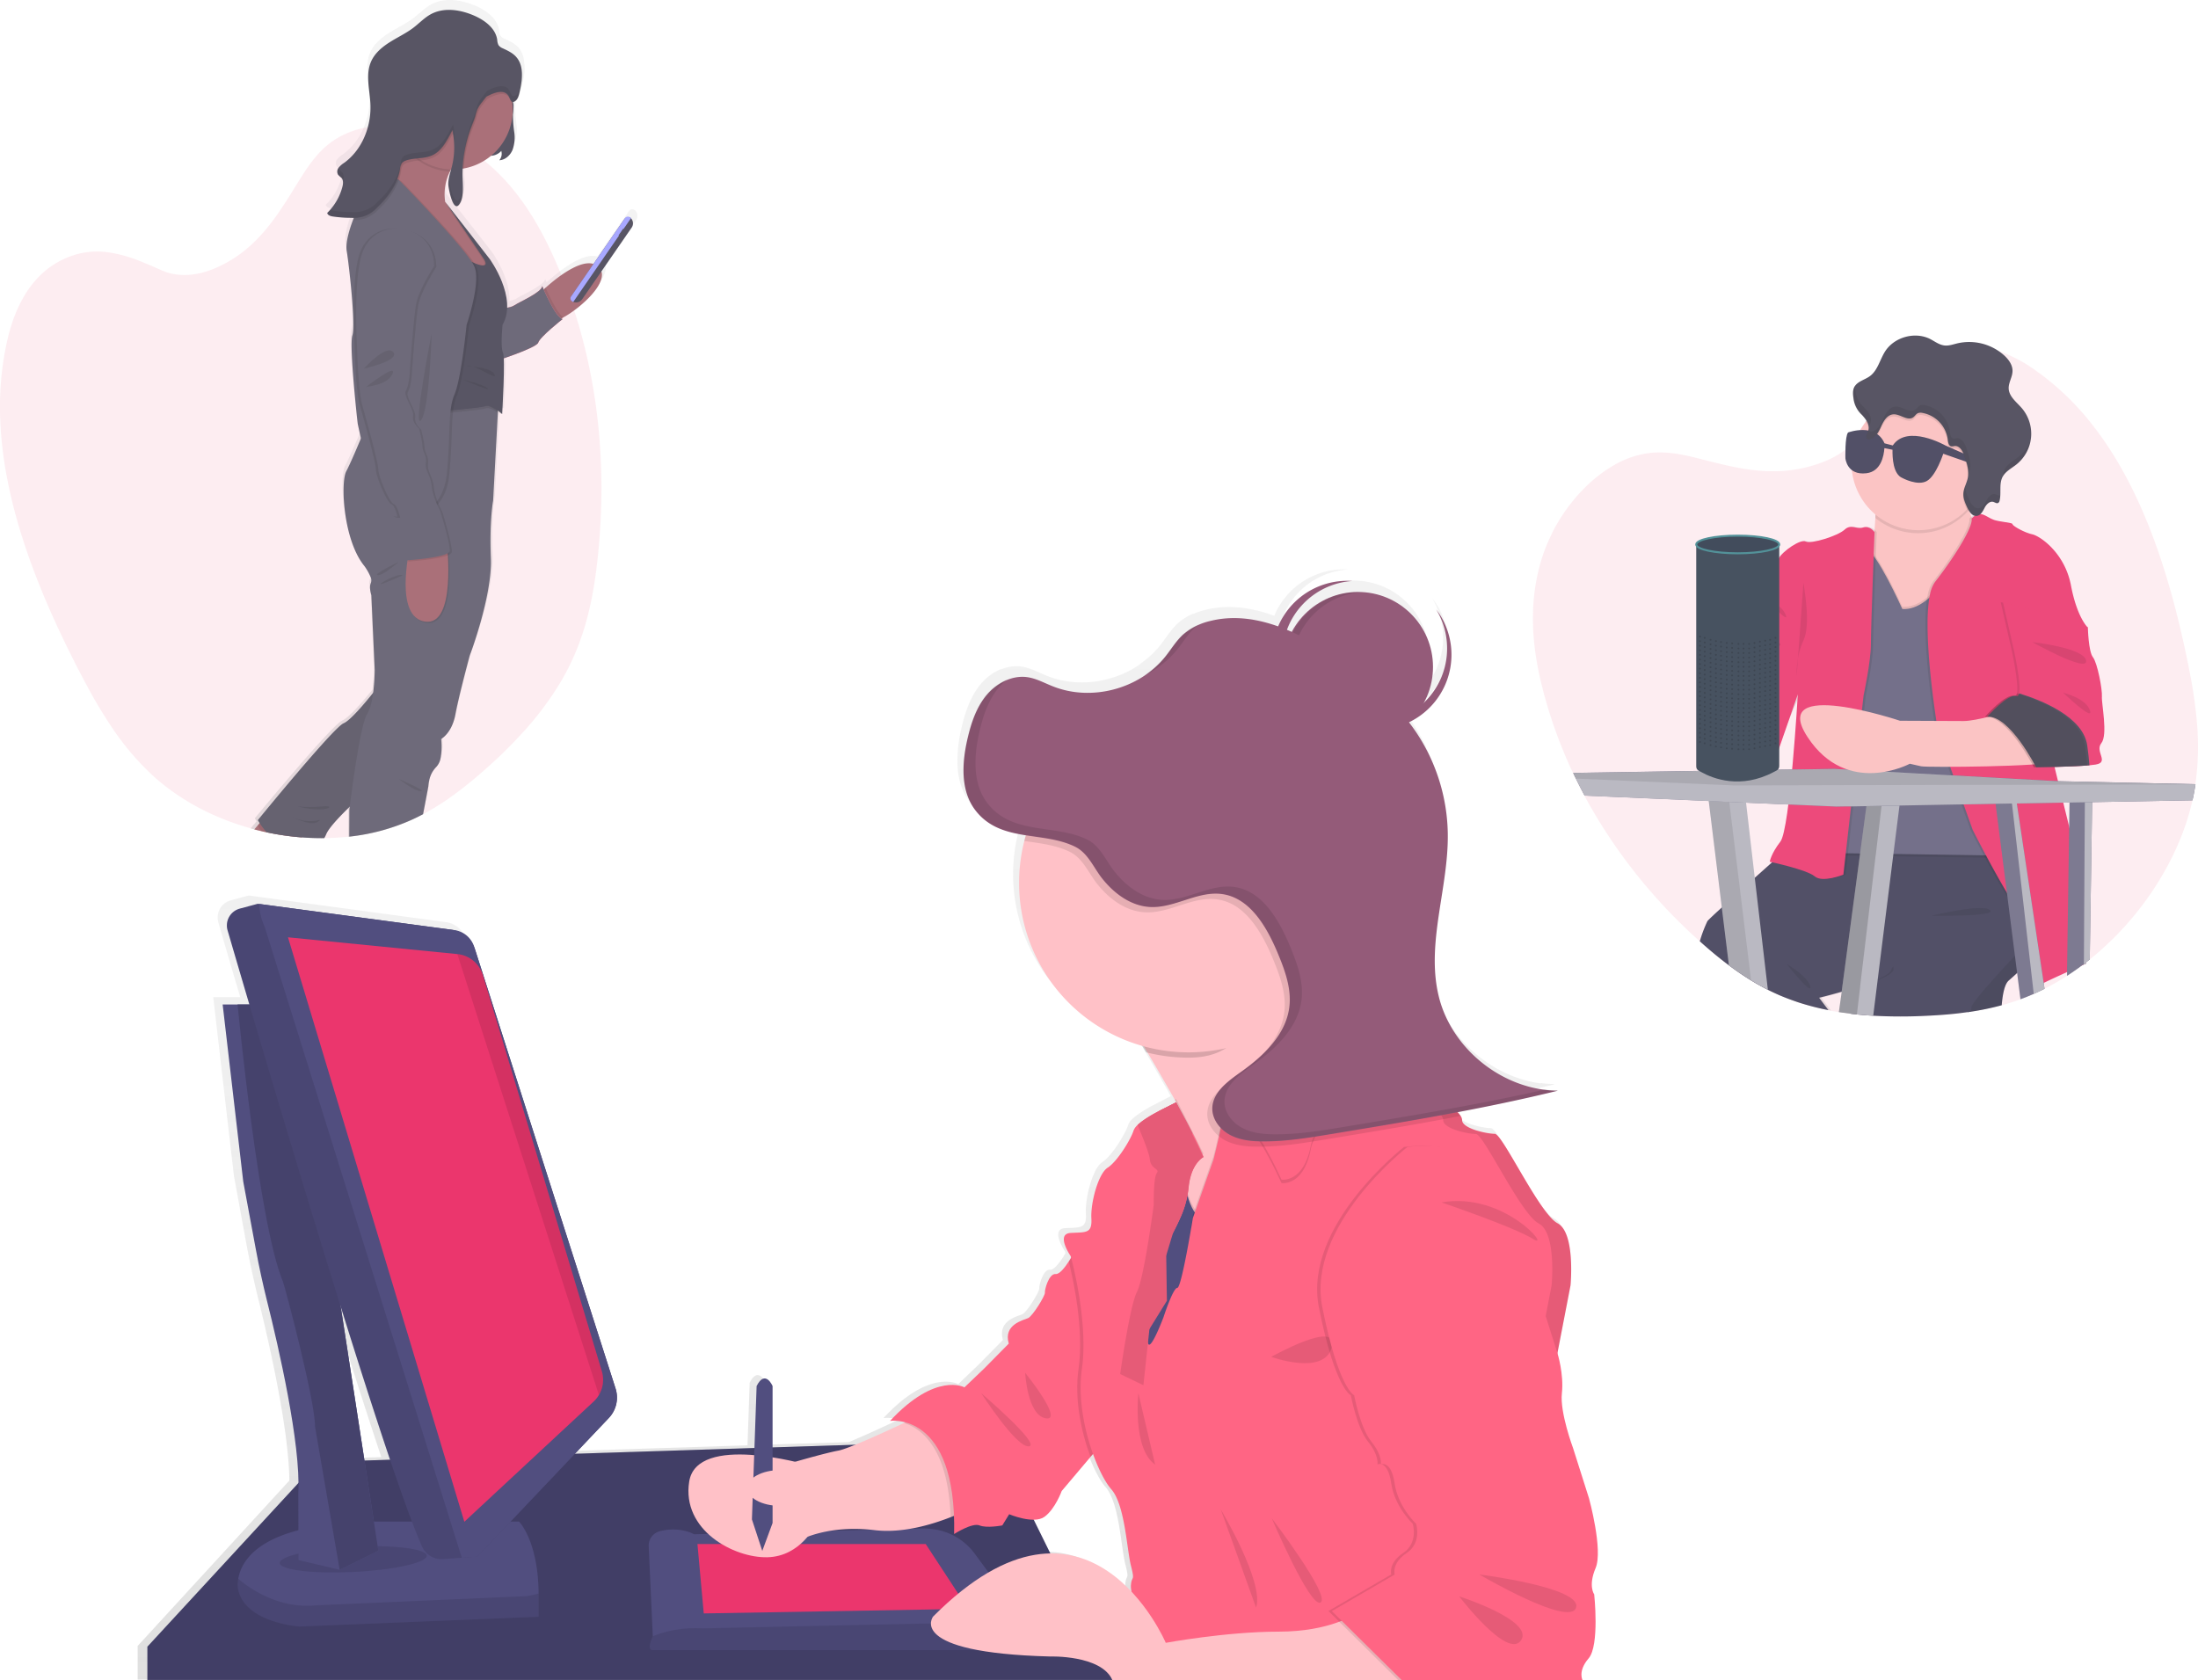<?xml version="1.0" encoding="UTF-8"?> <svg xmlns="http://www.w3.org/2000/svg" xmlns:xlink="http://www.w3.org/1999/xlink" id="aa0b63ed-d240-466e-8626-3fec16e9eb95" data-name="Layer 1" viewBox="0 0 1101.04 841.76"><defs><style>.a383d5f7-13c5-4152-bad9-a979b26e34c9{opacity:0.9;}.a413dda9-1862-4e2e-aaee-fc64255dd43b,.b7f1bb57-5626-4c4f-aa9e-502bcbb6366b{fill:#eb366d;}.a413dda9-1862-4e2e-aaee-fc64255dd43b,.ab2e5f61-c659-49c7-8c32-6afd022d398c,.ab40c622-9f6f-46bf-8668-d24ae523b088,.fb8dd329-5bfa-42be-9b3f-d850533e57f6{opacity:0.1;}.a413dda9-1862-4e2e-aaee-fc64255dd43b,.aa19fe4c-45fd-44db-9bb4-ae9789a87731,.ab40c622-9f6f-46bf-8668-d24ae523b088,.fb4f193a-f6e8-4f23-bf43-0a2dbdc15274,.fb8dd329-5bfa-42be-9b3f-d850533e57f6{isolation:isolate;}.b07b37b3-b60c-46ac-82a0-fb7dc653ee46{fill:#3f3d56;}.f74c17b7-5ce1-431b-9486-c55c60766869{fill:#fbbebe;}.b35fe6ae-117f-407d-965b-84f7a00cdfdc{fill:#65617d;}.bb3706b6-1e5d-4adb-997e-0c09403ed93c{fill:#b2b1bb;}.e7221397-4aa5-465c-a6e8-122c6d92676b,.fb4f193a-f6e8-4f23-bf43-0a2dbdc15274{opacity:0.2;}.fb8dd329-5bfa-42be-9b3f-d850533e57f6{fill:#ccc;}.bed7ac91-0c62-4da3-9701-792a6c23e01f{fill:#464353;}.b5aa73ca-aadb-4a12-a52a-46f89203ab26{fill:#333f4f;}.a6edf86d-269a-489a-940f-187f5d5725df{fill:#2d394a;stroke:#40868e;stroke-miterlimit:10;}.b89d319d-7154-495b-9896-19f1f9a563f0{fill:url(#ac4ba94b-31ca-4597-90af-c964cc04ced6);}.bcdb5dad-cca4-4120-85f1-2d50f0373513{fill:#a1616a;}.bf4915b5-de7e-4a3e-a748-a7b03625d2ed{fill:#ff748e;}.ff1a762a-d280-4ac3-b72a-d1a816ee3b26{fill:#5e5a6b;}.a998fe63-5a31-47fc-a36f-1864edd5f54b{fill:#9f9eff;}.ab1e2b73-be4b-498e-ade8-0126a20e7362{fill:url(#b0fec21d-e084-47ea-9703-67ce9f9f32f8);}.b828d46a-e5fc-48d1-a884-b46ae904b3e1{fill:#514e7f;}.aa19fe4c-45fd-44db-9bb4-ae9789a87731{opacity:0.15;}.acd4f19d-47f2-4219-847b-f87a93bb7cf0{fill:#945b79;}.b0d26328-6062-4512-b83a-6680e1fb8118{fill:#ffc1c7;}.b5d1074f-383e-44cf-8ec8-8a511101b83d{fill:#ff6584;}</style><linearGradient id="ac4ba94b-31ca-4597-90af-c964cc04ced6" x1="1080.34" y1="397.95" x2="1080.34" y2="817.86" gradientTransform="translate(1322.72 827.9) rotate(180)" gradientUnits="userSpaceOnUse"><stop offset="0" stop-color="gray" stop-opacity="0.25"></stop><stop offset="0.54" stop-color="gray" stop-opacity="0.12"></stop><stop offset="1" stop-color="gray" stop-opacity="0.1"></stop></linearGradient><linearGradient id="b0fec21d-e084-47ea-9703-67ce9f9f32f8" x1="493.27" y1="-23.74" x2="493.27" y2="532.62" gradientTransform="matrix(1, 0, 0, -1, -39.48, 827.9)" xlink:href="#ac4ba94b-31ca-4597-90af-c964cc04ced6"></linearGradient></defs><title>motive-experience</title><g class="a383d5f7-13c5-4152-bad9-a979b26e34c9"><path class="a413dda9-1862-4e2e-aaee-fc64255dd43b" d="M1119.76,402.74v.18a5.23,5.23,0,0,1-.13.87c-.37,2.36-.81,4.73-1.34,7.1-3.61,16.19-11,32.23-20.89,46.73-.39.56-.78,1.12-1.18,1.67-.76,1.09-1.53,2.16-2.32,3.23-.55.73-1.1,1.46-1.67,2.19a155.62,155.62,0,0,1-12.54,14.37c-2.44,2.46-5,4.84-7.53,7.11l-1.12,1q-2.07,1.8-4.2,3.5c-.61.49-1.23,1-1.85,1.45l-1.08.84-.77.57c-.69.53-1.39,1-2.1,1.55l-.5.35c-1.67,1.19-3.35,2.34-5.06,3.45a126.43,126.43,0,0,1-11.29,6.5c-1.79.91-3.6,1.77-5.41,2.57q-3.3,1.47-6.65,2.69c-.6.23-1.21.44-1.82.66-1.71.59-3.44,1.14-5.16,1.64l-.88.26-.44.12h0l-1.06.29a137,137,0,0,1-15.64,3.26l-.86.13-.45.07c-6.69,1-13.36,1.5-20,1.83a251.36,251.36,0,0,1-27.45,0l-2.5-.17h-.45c-1.73-.13-3.46-.29-5.18-.47-1-.1-2-.21-3-.34-1.52-.18-3-.39-4.54-.61h-.07l-1.45-.23c-1.31-.21-2.6-.43-3.89-.69l-1.32-.24-2-.41-.39-.08q-6.29-1.35-12.32-3.28l-.92-.31c-2.92-1-5.79-2.06-8.6-3.25q-3.13-1.35-6.15-2.87-4.32-2.19-8.42-4.71-5.73-3.51-11.1-7.56c-4.71-3.51-9.24-7.29-13.64-11.21l-.91-.82-1.66-1.5a269.5,269.5,0,0,1-56.13-71.36q-2.28-4.26-4.42-8.66c-.44-.9-.87-1.8-1.3-2.71a1.47,1.47,0,0,1-.1-.22l-.66-1.4c-1.8-3.88-3.5-7.85-5.1-11.87l-.72-1.82-1.12-2.94-.45-1.23q-2.07-5.59-3.86-11.35c-.2-.66-.41-1.32-.61-2-.63-2.08-1.24-4.17-1.81-6.28-.53-1.94-1-3.91-1.51-5.9-.08-.31-.15-.62-.22-.94-4-16.88-5.71-35.12-1.65-53.63.27-1.26.57-2.52.91-3.77.48-1.87,1-3.74,1.66-5.61.14-.44.29-.88.44-1.32l.18-.48a1.12,1.12,0,0,1,.11-.34.68.68,0,0,0,.07-.2c.35-.92.7-1.84,1.08-2.77s.78-1.85,1.19-2.77h0l.06-.13c0-.12.11-.23.16-.35.33-.72.67-1.44,1-2.14l.36-.72.1-.36c.19-.37.39-.75.59-1.11a90.06,90.06,0,0,1,9.68-14.69,83.93,83.93,0,0,1,6.6-7.25A71.38,71.38,0,0,1,826,244.57l1.92-1.17a47.85,47.85,0,0,1,17.37-6.3c7.94-1.12,15.39.17,22.64,1.9l.73.18c1.22.29,2.44.6,3.65.91,4.23,1.07,8.49,2.18,12.79,3.13,4,.89,8,1.65,12.13,2.18a85,85,0,0,0,12.55.7c.62,0,1.26,0,1.89-.06a68.24,68.24,0,0,0,22.5-4.94,43.27,43.27,0,0,0,14.64-9.67,32.88,32.88,0,0,0,2.26-2.6h0a30,30,0,0,0,3.18-5c.28-.53.55-1.07.81-1.6h0c.1-.18.2-.38.3-.57h0l1.53-3h0c.06-.11.11-.22.17-.32.74-1.43,1.48-2.84,2.24-4.22a80.66,80.66,0,0,1,10.82-15.94h0a45.22,45.22,0,0,1,16.06-11.53c1-.43,2-.84,3.11-1.22a45.2,45.2,0,0,1,14.48-2.59h1.73a50.59,50.59,0,0,1,14.42,2.55h0a74.75,74.75,0,0,1,19.81,10.26,133.83,133.83,0,0,1,24.81,22.79c.58.68,1.16,1.38,1.73,2.08A172.51,172.51,0,0,1,1082.84,245c14.46,25.62,23.94,55.63,30.78,86.19l.33,1.46c.16.72.32,1.44.47,2.15.32,1.48.64,3,.94,4.43.23,1.09.46,2.19.68,3.28h0c.16.79.32,1.57.47,2.37.1.49.2,1,.29,1.49a240,240,0,0,1,3.63,24.75,4.17,4.17,0,0,0,.07.93A136.47,136.47,0,0,1,1119.76,402.74Z" transform="translate(-19.99 -10.04)"></path><path class="b07b37b3-b60c-46ac-82a0-fb7dc653ee46" d="M1046.87,484c-1.1-.29-3,1-5.44,3.11-1.18,1-2.49,2.25-3.91,3.61l-.67.65-.3.28c-1.88,1.81-3.94,3.81-6.12,5.83-1.36,1.26-2.76,2.53-4.21,3.78-1.91,1.65-3,6.18-3.52,12.38a136.53,136.53,0,0,1-15.64,3.26l-.86.13-.45.07c-.31-1.86-.54-3.08-.54-3.08s-9-7.51-6.38-16.89c1.51-5.38,16.28-15.45,28.61-23.07l4.39-2.66.91-.55,1.65-1,4.1-2.4c2.84-1.64,4.9-2.79,5.63-3.2l.3-.17S1049.68,484.72,1046.87,484Z" transform="translate(-19.99 -10.04)"></path><path class="ab40c622-9f6f-46bf-8668-d24ae523b088" d="M1046.87,484c-1.1-.29-3,1-5.44,3.11-1.18,1-2.49,2.25-3.91,3.61l-.67.65-.3.28c-1.88,1.81-3.94,3.81-6.12,5.83-1.36,1.26-2.76,2.53-4.21,3.78-1.91,1.65-3,6.18-3.52,12.38a136.53,136.53,0,0,1-15.64,3.26l-.86.13-.45.07c-.31-1.86-.54-3.08-.54-3.08s-9-7.51-6.38-16.89c1.51-5.38,16.28-15.45,28.61-23.07l4.39-2.66.91-.55,1.65-1,4.1-2.4c2.84-1.64,4.9-2.79,5.63-3.2l.3-.17S1049.68,484.72,1046.87,484Z" transform="translate(-19.99 -10.04)"></path><path class="b07b37b3-b60c-46ac-82a0-fb7dc653ee46" d="M1044.71,472.72s-1.84,1.89-4.7,4.88c-1.2,1.25-2.59,2.7-4.09,4.29l-.14.15-.78.81-5.67,6c-10.22,10.94-21.78,23.75-21.78,25.79a6.56,6.56,0,0,1-.49,2.22l-.86.13-.45.07c-6.69,1-13.36,1.5-20,1.83a251.36,251.36,0,0,1-27.45,0l-2.5-.17h-.45c-1.73-.13-3.46-.29-5.18-.47-1-.1-2-.21-3-.34,1.18-1.64,2.41-3.36,3.63-5.12,2.45-3.52,4.88-7.16,6.9-10.46.12-.19.23-.38.35-.56,1.21-2,2.26-3.89,3.07-5.52a14.64,14.64,0,0,0,1.63-4.62,25.58,25.58,0,0,1,1.79-5.73c4.41-11.2,15.94-34,22.38-46.59l.58-1.12.56-1.08,3.4-6.56,15.75-4.25,1-.27,3.48-.94,1.34-.36,7.45-2h.09l.27-.08,7.86-2.11,2.61-.71,3-.79,7.6,12.95,2.22,32.34Z" transform="translate(-19.99 -10.04)"></path><path class="ab40c622-9f6f-46bf-8668-d24ae523b088" d="M937.27,516.32c-3.08-4-4.87-6.45-4.87-6.45s4.37-1.06,10.07-2.67c2.91-.83,6.17-1.79,9.37-2.84,2-.67,4-1.37,5.91-2.08,1-.36,1.91-.74,2.8-1.11,4.14-1.74,7.25-3.51,7.88-5.09a3.3,3.3,0,0,0-.16-1.89,52.06,52.06,0,0,0-3.68-8.34c-.53-1-1.11-2.09-1.73-3.22-2-3.65-4.39-7.83-7-12.24-2.19-3.68-4.54-7.53-6.92-11.39-2.1-3.39-4.23-6.8-6.32-10.1-.06-.1-.13-.2-.19-.31-9.53-15.06-18.09-28-18.44-28.49h0l-5.62,13.49-.24.22L908.88,442l-.22.21c-2.88,2.55-6.15,5.47-9.48,8.45-2.47,2.21-5,4.45-7.35,6.61-3.41,3.06-6.6,5.95-9.19,8.32a73.3,73.3,0,0,0-6.21,6,65.25,65.25,0,0,0-4,10.81c4.4,3.92,8.93,7.7,13.64,11.22,3.59,2.68,7.28,5.21,11.1,7.55q4.11,2.52,8.42,4.71c2,1,4,2,6.15,2.87,2.81,1.2,5.67,2.28,8.6,3.25l.92.31a123.06,123.06,0,0,0,12.32,3.28l.39.08,2,.41Z" transform="translate(-19.99 -10.04)"></path><path class="b07b37b3-b60c-46ac-82a0-fb7dc653ee46" d="M1014,421.49l-.9,1.38c-.36.57-.83,1.3-1.4,2.17s-1.36,2.14-2.21,3.45l-.62,1c-1.46,2.26-3.16,4.91-5,7.84-.23.35-.46.7-.69,1.07s-.47.74-.71,1.11c-12,18.8-29.74,46.66-34.2,54.7a18.93,18.93,0,0,0-1,1.89c-.57,1.43-3.14,3-6.69,4.57-.79.36-1.64.71-2.51,1.07-1.94.77-4.06,1.52-6.22,2.25-3.15,1.06-6.4,2-9.36,2.89-6.26,1.81-11.24,3-11.24,3s1.72,2.33,4.67,6.21l-2-.41-.39-.08q-6.28-1.35-12.32-3.28l-.92-.31c-2.92-1-5.79-2.06-8.6-3.25q-3.13-1.35-6.15-2.87-4.32-2.19-8.42-4.71-5.73-3.51-11.1-7.56c-4.71-3.51-9.24-7.29-13.64-11.21l-.91-.82a67.31,67.31,0,0,1,3.77-10c0-.22,2.92-3,7.22-6.9,2.65-2.43,5.84-5.31,9.19-8.32l7.35-6.59,8.69-7.76.22-.2,9-8,.24-.22,5.63-13.5H924l20.47.32h3.22l6.42.1,7.64.11,8.89.14,34.85.54h1.13l6.61.1Z" transform="translate(-19.99 -10.04)"></path><path class="f74c17b7-5ce1-431b-9486-c55c60766869" d="M1014.59,282.17l-3.38,30.73s-34.62,13.79-35.46,13.51-23.08-20.27-19.42-33.5c1.83-6.63,2.68-15.83,3.06-23.34s.32-13.25.32-13.25,50.38-18,45.87-5.63c-1.63,4.5-.9,9.89.71,14.92A70,70,0,0,0,1014.59,282.17Z" transform="translate(-19.99 -10.04)"></path><path class="ab40c622-9f6f-46bf-8668-d24ae523b088" d="M1006.29,265.56a12.91,12.91,0,0,1-.93,1,33.75,33.75,0,0,1-46,2.92c.38-7.45.32-13.25.32-13.25s50.38-18,45.87-5.63C1004,255.14,1004.68,260.53,1006.29,265.56Z" transform="translate(-19.99 -10.04)"></path><path class="f74c17b7-5ce1-431b-9486-c55c60766869" d="M1014.59,242.29a33.57,33.57,0,1,1,0-.43Z" transform="translate(-19.99 -10.04)"></path><path class="ab40c622-9f6f-46bf-8668-d24ae523b088" d="M972.93,314S959.71,284.7,955.2,284.7s-11.54,151.65-11.54,151.65l69,1.09,2.82-79.63-14.08-70.58S988.7,315.1,972.93,314Z" transform="translate(-19.99 -10.04)"></path><path class="ab40c622-9f6f-46bf-8668-d24ae523b088" d="M972.93,316.27S959.71,287,955.2,287s-11.54,151.66-11.54,151.66l78.25,1.18-6.47-79.73-14.08-70.57S988.7,317.36,972.93,316.27Z" transform="translate(-19.99 -10.04)"></path><path class="b35fe6ae-117f-407d-965b-84f7a00cdfdc" d="M972.93,315.14s-13.22-29.31-17.73-29.31-11.54,151.65-11.54,151.65l78.25,1.18-6.47-79.76-14.08-70.58S988.7,316.23,972.93,315.14Z" transform="translate(-19.99 -10.04)"></path><path class="ab40c622-9f6f-46bf-8668-d24ae523b088" d="M960.1,276.62s-2.36-3.46-5.74-2.33-5.91-2-9.29,1.12-16.89,7.32-19.42,5.91-11.54,4.79-13.51,8.45-8.45,13.51-8.45,13.51-5.62,6.75-4.78,10.41-2,7.88-5.35,9.57-10.13,18.58-10.13,18.58,1.82,22.58-5.78,26.52-2,21.11-2,21.11l35.9-8.51,10.16-23.06s-3.94,67.55-8.73,73.74-5.34,10.14-5.34,10.14,18.57,3.94,22.51,7.31,14.36-.84,14.36-.84l10.13-89.79s3.66-16.88,3.66-25.61S960.1,276.62,960.1,276.62Z" transform="translate(-19.99 -10.04)"></path><path class="b7f1bb57-5626-4c4f-aa9e-502bcbb6366b" d="M959,276.62s-2.37-3.46-5.75-2.33-5.91-2-9.29,1.12-16.88,7.32-19.42,5.91S913,286.11,911,289.77s-8.44,13.51-8.44,13.51-5.63,6.75-4.79,10.41-2,7.88-5.34,9.57-10.14,18.58-10.14,18.58,1.82,22.58-5.78,26.52c-1.9,1-3,3.18-3.51,5.92-2.18,11,6.86,21.12,18.1,20.77l19.34-8,10.13-29.15s-3.94,67.55-8.72,73.74-5.34,10.12-5.34,10.12,18.58,3.94,22.52,7.31,14.35-.84,14.35-.84l10.13-89.79s3.66-16.88,3.66-25.61S959,276.62,959,276.62Z" transform="translate(-19.99 -10.04)"></path><path class="ab40c622-9f6f-46bf-8668-d24ae523b088" d="M896.94,325.51s3.38,9.29,12.67,8.45S896.94,325.51,896.94,325.51Z" transform="translate(-19.99 -10.04)"></path><path class="ab40c622-9f6f-46bf-8668-d24ae523b088" d="M906,311.44s6.19,1.13,8.44,6.47S906,311.44,906,311.44Z" transform="translate(-19.99 -10.04)"></path><path class="ab40c622-9f6f-46bf-8668-d24ae523b088" d="M923.4,301.9c0,1.13,3.94,20.83,0,29S920,348.63,920,348.63Z" transform="translate(-19.99 -10.04)"></path><path class="ab40c622-9f6f-46bf-8668-d24ae523b088" d="M1006.52,269.84s2.21-2.59,4.46-2.31,3.66,1.69,6.48,2.82,9.56,1.4,9.56,2.25,5.92,4.22,9.86,5.06,16.32,9.29,19.42,25.62,8.44,21.11,8.44,21.11L1034.91,339s23.08,98,25.89,105,3.1,48.69,3.1,48.69-18.3,8.16-23.08,10.7-2.82-24.21-12.67-39.69-21.11-38-21.11-38l-17.17-48.13s-11-64.17-1.69-76S1007.32,274.07,1006.52,269.84Z" transform="translate(-19.99 -10.04)"></path><path class="b7f1bb57-5626-4c4f-aa9e-502bcbb6366b" d="M1065,492.12v.58l-1.09.49-.77.34-7.64,3.46c-4.19,1.91-8.82,4-11.74,5.48-.73.35-1.35.67-1.83.93a1.07,1.07,0,0,1-1.14,0c-1.5-1-2.18-6.08-3.24-12.7-.44-2.74-.94-5.74-1.6-8.81-.1-.48-.21-1-.32-1.44a69.92,69.92,0,0,0-2.86-9.62,40.24,40.24,0,0,0-3.51-7.12c-1.3-2-2.61-4.18-3.92-6.38-3.52-5.92-7-12.23-9.92-17.64-.2-.39-.4-.76-.6-1.13-.74-1.38-1.44-2.69-2.07-3.91-1.31-2.5-2.41-4.62-3.2-6.16l-1.27-2.51a2.1,2.1,0,0,0-.13-.26l-1.55-4.34-3-8.38-3.49-9.79-1.65-4.61-1.19-3.35-.38-1.06-5.92-16.61s-.42-2.41-1-6.38c-1.57-10.44-4.42-31.67-4.41-48.3a89.44,89.44,0,0,1,.7-12.13c.07-.44.13-.87.21-1.29s.16-.92.25-1.36a16.24,16.24,0,0,1,2.57-6.53c9.28-11.82,19.18-27.52,18.34-31.74l.19-.21a9,9,0,0,1,1.36-1.18,5.32,5.32,0,0,1,2-.9,3.39,3.39,0,0,1,.9,0h0c2.25.28,3.66,1.69,6.47,2.82s9.57,1.4,9.57,2.25,5.91,4.22,9.85,5.07,16.33,9.28,19.42,25.61c3,15.73,8.06,20.74,8.43,21.1h0l-1.11.54-16.93,8.31-3.63,1.77-8.17,4s2.14,9.07,5.19,21.89a2.73,2.73,0,0,0,.13.53c.09.38.18.77.28,1.16,2.24,9.4,4.92,20.6,7.59,31.65h0l.24,1,.78,3.2c.24,1,.49,2,.73,3l.39,1.59c.74,3.06,1.48,6.08,2.2,9,1.07,4.33,2.09,8.44,3,12.2,2.6,10.36,4.61,17.95,5.33,19.73,1,2.58,1.72,9.83,2.18,18C1064.77,474.48,1064.94,489.07,1065,492.12Z" transform="translate(-19.99 -10.04)"></path><path class="ab40c622-9f6f-46bf-8668-d24ae523b088" d="M1068.63,393.06c-.83.14-1.89.26-3.12.38-9,.82-26.71,1-26.71,1s-13.23-26.18-24.49-25.33c0,0,10.41-11.82,14.64-10.41.7.23,1.14-.29,1.36-1.3,1.12-5-2.77-22.35-2.77-22.35l-5.35-23.36,31,7.6c2.82.56,11.54,5.07,11.54,5.07s.28,12.1,2.53,14.91,4.79,16.33,4.51,19.71,3.09,19.14-.28,23.36S1075.67,391.9,1068.63,393.06Z" transform="translate(-19.99 -10.04)"></path><path class="b7f1bb57-5626-4c4f-aa9e-502bcbb6366b" d="M1069.76,393.06c-.84.14-1.89.26-3.12.38-9,.82-26.72,1-26.72,1s-13.23-26.18-24.48-25.33c0,0,10.41-11.82,14.63-10.41.71.23,1.15-.29,1.36-1.3,1.13-5-2.77-22.35-2.77-22.35l-5.34-23.36,31,7.6c2.81.56,11.54,5.07,11.54,5.07s.28,12.1,2.53,14.91,4.78,16.33,4.5,19.71,3.1,19.14-.28,23.36S1076.79,391.9,1069.76,393.06Z" transform="translate(-19.99 -10.04)"></path><path class="ab40c622-9f6f-46bf-8668-d24ae523b088" d="M1038,331.7s25.9,2.82,27,9.29S1038,331.7,1038,331.7Z" transform="translate(-19.99 -10.04)"></path><path class="ab40c622-9f6f-46bf-8668-d24ae523b088" d="M1014.59,242.29a33.54,33.54,0,0,1-9.23,23.18.48.48,0,0,1-.08-.16c-1-2.14-2-4.36-1.88-6.71.09-2.83,1.72-5.39,2.25-8.19.67-3.54-.49-7.13-1.63-10.54-.83-2.5-2.44-5.53-5.06-5.22a6.77,6.77,0,0,1-1.55.18c-1.4-.22-1.68-2-1.83-3.44A15.59,15.59,0,0,0,982.85,218a3.94,3.94,0,0,0-2.23.15c-1,.44-1.5,1.49-2.38,2.1-2.86,2-6.5-1.81-10-1.52-3,.25-4.75,3.27-6,6s-2.74,5.77-5.63,6.4a1.73,1.73,0,0,1-1.37-.15c-.9-.66-.28-2,.19-3.07,1.18-2.67.39-4.8-1.06-6.71a33.76,33.76,0,0,1,60.15,21.08Z" transform="translate(-19.99 -10.04)"></path><path class="bb3706b6-1e5d-4adb-997e-0c09403ed93c" d="M905.57,505.9q-4.32-2.19-8.42-4.71-5.73-3.51-11.1-7.56l-3.45-28-.11-.92-6.55-53.28-.39-3.15,10.88-.33,7.7-.23.52,4.53L899,449.8l.11.9Z" transform="translate(-19.99 -10.04)"></path><path class="ab40c622-9f6f-46bf-8668-d24ae523b088" d="M897.15,501.17q-5.73-3.51-11.1-7.56l-3.45-28-.11-.92-6.55-53.28-.39-3.15,10.88-.33-.47,1.74.27,2.19,5.45,44.51.11.92Z" transform="translate(-19.99 -10.04)"></path><path class="bb3706b6-1e5d-4adb-997e-0c09403ed93c" d="M972.09,408.82l-.59,4.77-.91,7.23-2,15.93-.14,1.1-.14,1.13-5.46,43.65-1.69,13.57-.56,4.45-.06.52-2.2,17.73-2.5-.17h-.45c-1.73-.13-3.46-.29-5.18-.47-1-.1-2-.21-3-.34-1.52-.18-3-.39-4.54-.61h-.07l-1.45-.23,1.37-9.88v-.34l6.4-47.86,2.71-20.27.15-1.12.15-1.12,2.13-15.92.9-6.68.52-3.94.65-.05Z" transform="translate(-19.99 -10.04)"></path><path class="fb4f193a-f6e8-4f23-bf43-0a2dbdc15274" d="M962.8,411.36l-.28,2.39-.82,6.93-1.88,15.93-.13,1.11-.17,1.18-3.72,31.54-4,33.58v.39l-1,8.38-.64,5.46c-1-.1-2-.21-3-.34-1.52-.18-3-.39-4.54-.61h-.07l-1.45-.23,1.42-9.87v-.34l6.4-47.86,2.71-20.27.15-1.12.15-1.12,2.13-15.92.9-6.68.52-3.94.65-.05Z" transform="translate(-19.99 -10.04)"></path><path class="b35fe6ae-117f-407d-965b-84f7a00cdfdc" d="M1043.73,502.47l.43,2.91c-1.79.91-3.6,1.77-5.41,2.57q-3.3,1.47-6.65,2.69l-1.67-13.18-1.1-8.59L1027.44,474l-1.82-14.32-.31-2.39-4.43-34.76-.78-6.1-.24-2-.23-1.8-.53-4.16h.36l7.61-.83,2.44-.25.76,5.09,1.08,7.24,7.14,47.7,1.52,10.15,1.42,9.49,2.22,14.86Z" transform="translate(-19.99 -10.04)"></path><path class="fb8dd329-5bfa-42be-9b3f-d850533e57f6" d="M1043.73,502.47l.43,2.91c-1.79.91-3.6,1.77-5.41,2.57q-3.3,1.47-6.65,2.69l-1.67-13.18-1.1-8.59L1027.44,474l-1.82-14.32-.31-2.39-4.43-34.76-.78-6.1-.24-2-.23-1.8-.53-4.16h.36l7.61-.83,2.44-.25.76,5.09,1.08,7.24,7.14,47.7,1.52,10.15,1.42,9.49,2.22,14.86Z" transform="translate(-19.99 -10.04)"></path><path class="bb3706b6-1e5d-4adb-997e-0c09403ed93c" d="M1044.16,505.38c-1.79.91-3.6,1.77-5.41,2.57l-1.14-9.94-.76-6.66-1.07-9.31-.18-1.59-1.21-10.6-5.65-49.39-.91-7.91-.29-2.6-.47-2.28,2.44-.25.76,5.09,1.08,7.24,7.14,47.7L1040,477.6l1.42,9.49,2.22,14.86.08.52Z" transform="translate(-19.99 -10.04)"></path><path class="b35fe6ae-117f-407d-965b-84f7a00cdfdc" d="M1068.07,408l-.06,3.83-1.2,78.86c-.61.49-1.23,1-1.85,1.45v.58l-1.09.49-.77.34c-.69.53-1.39,1-2.1,1.55l-.5.35c-1.67,1.19-3.35,2.34-5.06,3.45v-2.41l1-68,.06-4.18.18-12.26.08-5.45,7.58.95Z" transform="translate(-19.99 -10.04)"></path><path class="fb8dd329-5bfa-42be-9b3f-d850533e57f6" d="M1068.07,408l-.06,3.83-1.2,78.86c-.61.49-1.23,1-1.85,1.45v.58l-1.09.49-.77.34c-.69.53-1.39,1-2.1,1.55l-.5.35c-1.67,1.19-3.35,2.34-5.06,3.45v-2.41l1-68,.06-4.18.18-12.26.08-5.45,7.58.95Z" transform="translate(-19.99 -10.04)"></path><path class="bb3706b6-1e5d-4adb-997e-0c09403ed93c" d="M1068.07,408l-.06,3.83-1.2,78.86c-.61.49-1.23,1-1.85,1.45v.58l-1.09.49V493l.18-31,.3-50.11v-4.36Z" transform="translate(-19.99 -10.04)"></path><path class="b35fe6ae-117f-407d-965b-84f7a00cdfdc" d="M1119.74,402.9V403a5.23,5.23,0,0,1-.13.87c-.37,2.36-.81,4.73-1.34,7.1l-50.25.92-3.65.07-7.63.14-3.21.06h-1.12l-22.13.41h-2.44l-8,.15h-.17l-6.14.12-9.91.18h-1.11l-31,.57-9,.16-7.56.14-6.59.12h-3.61l-5,.09-22.77-1-1.12-.05-21.18-.91-8.42-.37L876,411.28l-62.23-2.69q-2.28-4.26-4.42-8.66c-.44-.9-.87-1.8-1.3-2.71l63.34-1h0l39-.6h0l7.37-.11h1.13l20-.31,6.85.38h.12l3.44.19,1.12.06,13.66.76h0l33.21,1.83,1.15.06,15.52.86,4.69.26h.1l31,1.71,1.14.07h.25Z" transform="translate(-19.99 -10.04)"></path><path class="bb3706b6-1e5d-4adb-997e-0c09403ed93c" d="M1119.74,402.9V403a5.23,5.23,0,0,1-.13.87c-.37,2.36-.81,4.73-1.34,7.1l-50.25.92-3.64.07-7.64.14-3.21.06h-1.12l-22.13.41h-2.44l-8,.15h-.17l-6.14.12-9.91.18h-1.11l-31,.57-9,.16-7.56.14-6.59.12h-3.61l-5,.09-22.78-1h-1.12l-21.17-.92-8.43-.36L876,411.34l-62.23-2.7q-2.28-4.26-4.42-8.66c-.44-.9-.87-1.8-1.3-2.71l63.34-1h0l39-.6h0l7.37-.11h1.13l20-.31,6.85.38h.13l3.44.19,1.12.07,13.66.75h0l33.21,1.83,1.14.06,15.52.86,4.69.26h.1l31,1.71,1.14.07h.25Z" transform="translate(-19.99 -10.04)"></path><path class="ab40c622-9f6f-46bf-8668-d24ae523b088" d="M1119.74,402.9V403l-68.41.17h-1.12l-31.17.08H999l-49.38.12h-4.27l-27.25.07H917l-28.45.07-79.21-3.42c-.44-.9-.87-1.8-1.3-2.71l63.34-1h0l39-.6h0l7.37-.11h1.13l20-.31,6.85.38h.13l3.44.19,1.12.07,13.66.75h0l33.21,1.83,1.14.06,15.52.86,4.69.26h.1l31,1.71,1.14.07h.25Z" transform="translate(-19.99 -10.04)"></path><path class="ab40c622-9f6f-46bf-8668-d24ae523b088" d="M1053.43,357c1.69.56,11.54,3.09,13.51,9S1053.43,357,1053.43,357Z" transform="translate(-19.99 -10.04)"></path><path class="f74c17b7-5ce1-431b-9486-c55c60766869" d="M1024.38,366.9s-14.35,4.36-20.83,4.36-31.8-.14-31.8-.14-66.15-22.1-46.3,8.16,51.22,13.37,51.22,13.37,2.54.56,5.63,1.27,62.91.14,64.88-2.25S1024.38,366.9,1024.38,366.9Z" transform="translate(-19.99 -10.04)"></path><path class="ab40c622-9f6f-46bf-8668-d24ae523b088" d="M1065.52,393.44c-9,.82-26.71,1-26.71,1s-13.23-26.18-24.49-25.33c0,0,10.41-11.82,14.64-10.41.7.23,1.14-.29,1.36-1.3,11,3.37,32,11.61,34.1,26.06C1065,387.37,1065.31,390.65,1065.52,393.44Z" transform="translate(-19.99 -10.04)"></path><path class="bed7ac91-0c62-4da3-9701-792a6c23e01f" d="M1066.64,393.44c-9,.82-26.72,1-26.72,1s-13.23-26.18-24.48-25.33c0,0,10.41-11.82,14.63-10.41.71.23,1.15-.29,1.36-1.3,11,3.37,32,11.61,34.11,26.06C1066.09,387.37,1066.44,390.65,1066.64,393.44Z" transform="translate(-19.99 -10.04)"></path><path class="ab40c622-9f6f-46bf-8668-d24ae523b088" d="M1065.52,393.44c-9,.83-26.71,1-26.71,1s-13.23-26.18-24.49-25.33c0,0,10.41-11.82,14.64-10.42.7.24,1.14-.28,1.36-1.29,11,3.37,32,11.61,34.1,26.06C1065,387.38,1065.31,390.66,1065.52,393.44Z" transform="translate(-19.99 -10.04)"></path><path class="ab40c622-9f6f-46bf-8668-d24ae523b088" d="M987.57,468.78s25.33-6.2,29.27-2.82S987.57,468.78,987.57,468.78Z" transform="translate(-19.99 -10.04)"></path><path class="ab40c622-9f6f-46bf-8668-d24ae523b088" d="M915,493s10.7,6.19,11.82,11.26S915,493,915,493Z" transform="translate(-19.99 -10.04)"></path><path class="b5aa73ca-aadb-4a12-a52a-46f89203ab26" d="M869.68,282.9V393.82c0,1.91,1,2.18,2.69,3.1,5.63,3.12,19.49,8.68,36.13-.12,1.71-.9,2.76-1.2,2.76-3.14V283.59S890.11,292.12,869.68,282.9Z" transform="translate(-19.99 -10.04)"></path><ellipse class="a6edf86d-269a-489a-940f-187f5d5725df" cx="870.48" cy="272.77" rx="20.79" ry="4.42"></ellipse><g class="e7221397-4aa5-465c-a6e8-122c6d92676b"><circle cx="851.58" cy="318.91" r="0.47"></circle><circle cx="853.95" cy="319.57" r="0.47"></circle><circle cx="856.87" cy="320.5" r="0.47"></circle><circle cx="862.12" cy="321.63" r="0.47"></circle><circle cx="867.65" cy="322.3" r="0.47"></circle><circle cx="873.38" cy="322.57" r="0.47"></circle><circle cx="881.6" cy="321.44" r="0.47"></circle><circle cx="878.88" cy="322.1" r="0.47"></circle><circle cx="886.69" cy="320.5" r="0.47"></circle><circle cx="884.24" cy="320.97" r="0.47"></circle><circle cx="889.38" cy="319.57" r="0.47"></circle><circle cx="859.55" cy="321.17" r="0.47"></circle><circle cx="864.97" cy="322.1" r="0.47"></circle><circle cx="870.84" cy="322.57" r="0.47"></circle><circle cx="876.18" cy="322.57" r="0.47"></circle></g><g class="e7221397-4aa5-465c-a6e8-122c6d92676b"><circle cx="851.58" cy="321.2" r="0.47"></circle><circle cx="853.95" cy="321.87" r="0.47"></circle><circle cx="856.87" cy="322.8" r="0.47"></circle><circle cx="862.12" cy="323.93" r="0.47"></circle><circle cx="867.65" cy="324.6" r="0.47"></circle><circle cx="873.38" cy="324.86" r="0.47"></circle><circle cx="881.6" cy="323.73" r="0.47"></circle><circle cx="878.88" cy="324.4" r="0.47"></circle><circle cx="886.69" cy="322.8" r="0.47"></circle><circle cx="884.24" cy="323.27" r="0.47"></circle><circle cx="889.38" cy="321.87" r="0.47"></circle><circle cx="859.55" cy="323.46" r="0.47"></circle><circle cx="864.97" cy="324.4" r="0.47"></circle><circle cx="870.84" cy="324.86" r="0.47"></circle><circle cx="876.18" cy="324.86" r="0.47"></circle></g><g class="e7221397-4aa5-465c-a6e8-122c6d92676b"><circle cx="851.58" cy="323.5" r="0.47"></circle><circle cx="853.95" cy="324.16" r="0.47"></circle><circle cx="856.87" cy="325.1" r="0.47"></circle><circle cx="862.12" cy="326.23" r="0.47"></circle><circle cx="867.65" cy="326.9" r="0.47"></circle><circle cx="873.38" cy="327.16" r="0.47"></circle><circle cx="881.6" cy="326.03" r="0.47"></circle><circle cx="878.88" cy="326.69" r="0.47"></circle><circle cx="886.69" cy="325.1" r="0.47"></circle><circle cx="884.24" cy="325.56" r="0.47"></circle><circle cx="889.38" cy="324.16" r="0.47"></circle><circle cx="859.55" cy="325.76" r="0.47"></circle><circle cx="864.97" cy="326.69" r="0.47"></circle><circle cx="870.84" cy="327.16" r="0.47"></circle><circle cx="876.18" cy="327.16" r="0.47"></circle></g><g class="e7221397-4aa5-465c-a6e8-122c6d92676b"><circle cx="851.58" cy="325.8" r="0.47"></circle><circle cx="853.95" cy="326.46" r="0.47"></circle><circle cx="856.87" cy="327.39" r="0.47"></circle><circle cx="862.12" cy="328.52" r="0.47"></circle><circle cx="867.65" cy="329.19" r="0.47"></circle><circle cx="873.38" cy="329.45" r="0.47"></circle><circle cx="881.6" cy="328.32" r="0.47"></circle><circle cx="878.88" cy="328.99" r="0.47"></circle><circle cx="886.69" cy="327.39" r="0.47"></circle><circle cx="884.24" cy="327.86" r="0.47"></circle><circle cx="889.38" cy="326.46" r="0.47"></circle><circle cx="859.55" cy="328.05" r="0.47"></circle><circle cx="864.97" cy="328.99" r="0.47"></circle><circle cx="870.84" cy="329.45" r="0.47"></circle><circle cx="876.18" cy="329.45" r="0.47"></circle></g><g class="e7221397-4aa5-465c-a6e8-122c6d92676b"><circle cx="851.58" cy="328.09" r="0.47"></circle><circle cx="853.95" cy="328.75" r="0.47"></circle><circle cx="856.87" cy="329.69" r="0.47"></circle><circle cx="862.12" cy="330.82" r="0.47"></circle><circle cx="867.65" cy="331.49" r="0.47"></circle><circle cx="873.38" cy="331.75" r="0.47"></circle><circle cx="881.6" cy="330.62" r="0.47"></circle><circle cx="878.88" cy="331.28" r="0.47"></circle><circle cx="886.69" cy="329.69" r="0.47"></circle><circle cx="884.24" cy="330.15" r="0.47"></circle><circle cx="889.38" cy="328.75" r="0.47"></circle><circle cx="859.55" cy="330.35" r="0.47"></circle><circle cx="864.97" cy="331.28" r="0.47"></circle><circle cx="870.84" cy="331.75" r="0.47"></circle><circle cx="876.18" cy="331.75" r="0.47"></circle></g><g class="e7221397-4aa5-465c-a6e8-122c6d92676b"><circle cx="851.58" cy="330.39" r="0.47"></circle><circle cx="853.95" cy="331.05" r="0.47"></circle><circle cx="856.87" cy="331.98" r="0.47"></circle><circle cx="862.12" cy="333.11" r="0.47"></circle><circle cx="867.65" cy="333.78" r="0.47"></circle><circle cx="873.38" cy="334.05" r="0.47"></circle><circle cx="881.6" cy="332.91" r="0.47"></circle><circle cx="878.88" cy="333.58" r="0.47"></circle><circle cx="886.69" cy="331.98" r="0.47"></circle><circle cx="884.24" cy="332.45" r="0.47"></circle><circle cx="889.38" cy="331.05" r="0.47"></circle><circle cx="859.55" cy="332.65" r="0.47"></circle><circle cx="864.97" cy="333.58" r="0.47"></circle><circle cx="870.84" cy="334.05" r="0.47"></circle><circle cx="876.18" cy="334.05" r="0.47"></circle></g><g class="e7221397-4aa5-465c-a6e8-122c6d92676b"><circle cx="851.58" cy="332.68" r="0.47"></circle><circle cx="853.95" cy="333.34" r="0.47"></circle><circle cx="856.87" cy="334.28" r="0.47"></circle><circle cx="862.12" cy="335.41" r="0.47"></circle><circle cx="867.65" cy="336.08" r="0.47"></circle><circle cx="873.38" cy="336.34" r="0.47"></circle><circle cx="881.6" cy="335.21" r="0.47"></circle><circle cx="878.88" cy="335.87" r="0.47"></circle><circle cx="886.69" cy="334.28" r="0.47"></circle><circle cx="884.24" cy="334.74" r="0.47"></circle><circle cx="889.38" cy="333.34" r="0.47"></circle><circle cx="859.55" cy="334.94" r="0.47"></circle><circle cx="864.97" cy="335.87" r="0.47"></circle><circle cx="870.84" cy="336.34" r="0.47"></circle><circle cx="876.18" cy="336.34" r="0.47"></circle></g><g class="e7221397-4aa5-465c-a6e8-122c6d92676b"><circle cx="851.58" cy="334.98" r="0.47"></circle><circle cx="853.95" cy="335.64" r="0.47"></circle><circle cx="856.87" cy="336.57" r="0.47"></circle><circle cx="862.12" cy="337.7" r="0.47"></circle><circle cx="867.65" cy="338.37" r="0.47"></circle><circle cx="873.38" cy="338.64" r="0.47"></circle><circle cx="881.6" cy="337.51" r="0.47"></circle><circle cx="878.88" cy="338.17" r="0.47"></circle><circle cx="886.69" cy="336.57" r="0.47"></circle><circle cx="884.24" cy="337.04" r="0.47"></circle><circle cx="889.38" cy="335.64" r="0.47"></circle><circle cx="859.55" cy="337.24" r="0.47"></circle><circle cx="864.97" cy="338.17" r="0.47"></circle><circle cx="870.84" cy="338.64" r="0.47"></circle><circle cx="876.18" cy="338.64" r="0.47"></circle></g><g class="e7221397-4aa5-465c-a6e8-122c6d92676b"><circle cx="851.58" cy="337.27" r="0.47"></circle><circle cx="853.95" cy="337.94" r="0.47"></circle><circle cx="856.87" cy="338.87" r="0.47"></circle><circle cx="862.12" cy="340" r="0.47"></circle><circle cx="867.65" cy="340.67" r="0.47"></circle><circle cx="873.38" cy="340.93" r="0.47"></circle><circle cx="881.6" cy="339.8" r="0.47"></circle><circle cx="878.88" cy="340.47" r="0.47"></circle><circle cx="886.69" cy="338.87" r="0.47"></circle><circle cx="884.24" cy="339.34" r="0.47"></circle><circle cx="889.38" cy="337.94" r="0.47"></circle><circle cx="859.55" cy="339.53" r="0.47"></circle><circle cx="864.97" cy="340.47" r="0.47"></circle><circle cx="870.84" cy="340.93" r="0.47"></circle><circle cx="876.18" cy="340.93" r="0.47"></circle></g><g class="e7221397-4aa5-465c-a6e8-122c6d92676b"><circle cx="851.58" cy="339.57" r="0.47"></circle><circle cx="853.95" cy="340.23" r="0.47"></circle><circle cx="856.87" cy="341.16" r="0.47"></circle><circle cx="862.12" cy="342.29" r="0.47"></circle><circle cx="867.65" cy="342.96" r="0.47"></circle><circle cx="873.38" cy="343.23" r="0.47"></circle><circle cx="881.6" cy="342.1" r="0.47"></circle><circle cx="878.88" cy="342.76" r="0.47"></circle><circle cx="886.69" cy="341.16" r="0.47"></circle><circle cx="884.24" cy="341.63" r="0.47"></circle><circle cx="889.38" cy="340.23" r="0.47"></circle><circle cx="859.55" cy="341.83" r="0.47"></circle><circle cx="864.97" cy="342.76" r="0.47"></circle><circle cx="870.84" cy="343.23" r="0.47"></circle><circle cx="876.18" cy="343.23" r="0.47"></circle></g><g class="e7221397-4aa5-465c-a6e8-122c6d92676b"><circle cx="851.58" cy="341.86" r="0.47"></circle><circle cx="853.95" cy="342.53" r="0.47"></circle><circle cx="856.87" cy="343.46" r="0.47"></circle><circle cx="862.12" cy="344.59" r="0.47"></circle><circle cx="867.65" cy="345.26" r="0.47"></circle><circle cx="873.38" cy="345.52" r="0.47"></circle><circle cx="881.6" cy="344.39" r="0.47"></circle><circle cx="878.88" cy="345.06" r="0.47"></circle><circle cx="886.69" cy="343.46" r="0.47"></circle><circle cx="884.24" cy="343.93" r="0.47"></circle><circle cx="889.38" cy="342.53" r="0.47"></circle><circle cx="859.55" cy="344.12" r="0.47"></circle><circle cx="864.97" cy="345.06" r="0.47"></circle><circle cx="870.84" cy="345.52" r="0.47"></circle><circle cx="876.18" cy="345.52" r="0.47"></circle></g><g class="e7221397-4aa5-465c-a6e8-122c6d92676b"><circle cx="851.58" cy="344.16" r="0.47"></circle><circle cx="853.95" cy="344.82" r="0.47"></circle><circle cx="856.87" cy="345.76" r="0.47"></circle><circle cx="862.12" cy="346.89" r="0.47"></circle><circle cx="867.65" cy="347.56" r="0.47"></circle><circle cx="873.38" cy="347.82" r="0.47"></circle><circle cx="881.6" cy="346.69" r="0.47"></circle><circle cx="878.88" cy="347.35" r="0.47"></circle><circle cx="886.69" cy="345.76" r="0.47"></circle><circle cx="884.24" cy="346.22" r="0.47"></circle><circle cx="889.38" cy="344.82" r="0.47"></circle><circle cx="859.55" cy="346.42" r="0.47"></circle><circle cx="864.97" cy="347.35" r="0.47"></circle><circle cx="870.84" cy="347.82" r="0.47"></circle><circle cx="876.18" cy="347.82" r="0.47"></circle></g><g class="e7221397-4aa5-465c-a6e8-122c6d92676b"><circle cx="851.58" cy="346.46" r="0.47"></circle><circle cx="853.95" cy="347.12" r="0.47"></circle><circle cx="856.87" cy="348.05" r="0.47"></circle><circle cx="862.12" cy="349.18" r="0.47"></circle><circle cx="867.65" cy="349.85" r="0.47"></circle><circle cx="873.38" cy="350.11" r="0.47"></circle><circle cx="881.6" cy="348.98" r="0.47"></circle><circle cx="878.88" cy="349.65" r="0.47"></circle><circle cx="886.69" cy="348.05" r="0.47"></circle><circle cx="884.24" cy="348.52" r="0.47"></circle><circle cx="889.38" cy="347.12" r="0.47"></circle><circle cx="859.55" cy="348.71" r="0.47"></circle><circle cx="864.97" cy="349.65" r="0.47"></circle><circle cx="870.84" cy="350.11" r="0.47"></circle><circle cx="876.18" cy="350.11" r="0.47"></circle></g><g class="e7221397-4aa5-465c-a6e8-122c6d92676b"><circle cx="851.58" cy="348.75" r="0.47"></circle><circle cx="853.95" cy="349.41" r="0.47"></circle><circle cx="856.87" cy="350.35" r="0.47"></circle><circle cx="862.12" cy="351.48" r="0.47"></circle><circle cx="867.65" cy="352.15" r="0.47"></circle><circle cx="873.38" cy="352.41" r="0.47"></circle><circle cx="881.6" cy="351.28" r="0.47"></circle><circle cx="878.88" cy="351.94" r="0.47"></circle><circle cx="886.69" cy="350.35" r="0.47"></circle><circle cx="884.24" cy="350.81" r="0.47"></circle><circle cx="889.38" cy="349.41" r="0.47"></circle><circle cx="859.55" cy="351.01" r="0.47"></circle><circle cx="864.97" cy="351.94" r="0.47"></circle><circle cx="870.84" cy="352.41" r="0.47"></circle><circle cx="876.18" cy="352.41" r="0.47"></circle></g><g class="e7221397-4aa5-465c-a6e8-122c6d92676b"><circle cx="851.58" cy="351.05" r="0.47"></circle><circle cx="853.95" cy="351.71" r="0.47"></circle><circle cx="856.87" cy="352.64" r="0.47"></circle><circle cx="862.12" cy="353.77" r="0.47"></circle><circle cx="867.65" cy="354.44" r="0.47"></circle><circle cx="873.38" cy="354.71" r="0.47"></circle><circle cx="881.6" cy="353.57" r="0.47"></circle><circle cx="878.88" cy="354.24" r="0.47"></circle><circle cx="886.69" cy="352.64" r="0.47"></circle><circle cx="884.24" cy="353.11" r="0.47"></circle><circle cx="889.38" cy="351.71" r="0.47"></circle><circle cx="859.55" cy="353.31" r="0.47"></circle><circle cx="864.97" cy="354.24" r="0.47"></circle><circle cx="870.84" cy="354.71" r="0.47"></circle><circle cx="876.18" cy="354.71" r="0.47"></circle></g><g class="e7221397-4aa5-465c-a6e8-122c6d92676b"><circle cx="851.58" cy="353.34" r="0.47"></circle><circle cx="853.95" cy="354" r="0.47"></circle><circle cx="856.87" cy="354.94" r="0.47"></circle><circle cx="862.12" cy="356.07" r="0.47"></circle><circle cx="867.65" cy="356.74" r="0.47"></circle><circle cx="873.38" cy="357" r="0.47"></circle><circle cx="881.6" cy="355.87" r="0.47"></circle><circle cx="878.88" cy="356.53" r="0.47"></circle><circle cx="886.69" cy="354.94" r="0.47"></circle><circle cx="884.24" cy="355.4" r="0.47"></circle><circle cx="889.38" cy="354" r="0.47"></circle><circle cx="859.55" cy="355.6" r="0.47"></circle><circle cx="864.97" cy="356.53" r="0.47"></circle><circle cx="870.84" cy="357" r="0.47"></circle><circle cx="876.18" cy="357" r="0.47"></circle></g><g class="e7221397-4aa5-465c-a6e8-122c6d92676b"><circle cx="851.58" cy="355.64" r="0.47"></circle><circle cx="853.95" cy="356.3" r="0.47"></circle><circle cx="856.87" cy="357.23" r="0.47"></circle><circle cx="862.12" cy="358.36" r="0.47"></circle><circle cx="867.65" cy="359.03" r="0.47"></circle><circle cx="873.38" cy="359.3" r="0.47"></circle><circle cx="881.6" cy="358.17" r="0.47"></circle><circle cx="878.88" cy="358.83" r="0.47"></circle><circle cx="886.69" cy="357.23" r="0.47"></circle><circle cx="884.24" cy="357.7" r="0.47"></circle><circle cx="889.38" cy="356.3" r="0.47"></circle><circle cx="859.55" cy="357.9" r="0.47"></circle><circle cx="864.97" cy="358.83" r="0.47"></circle><circle cx="870.84" cy="359.3" r="0.47"></circle><circle cx="876.18" cy="359.3" r="0.47"></circle></g><g class="e7221397-4aa5-465c-a6e8-122c6d92676b"><circle cx="851.58" cy="357.93" r="0.47"></circle><circle cx="853.95" cy="358.6" r="0.47"></circle><circle cx="856.87" cy="359.53" r="0.47"></circle><circle cx="862.12" cy="360.66" r="0.47"></circle><circle cx="867.65" cy="361.33" r="0.47"></circle><circle cx="873.38" cy="361.59" r="0.47"></circle><circle cx="881.6" cy="360.46" r="0.47"></circle><circle cx="878.88" cy="361.13" r="0.47"></circle><circle cx="886.69" cy="359.53" r="0.47"></circle><circle cx="884.24" cy="360" r="0.47"></circle><circle cx="889.38" cy="358.6" r="0.47"></circle><circle cx="859.55" cy="360.19" r="0.47"></circle><circle cx="864.97" cy="361.13" r="0.47"></circle><circle cx="870.84" cy="361.59" r="0.47"></circle><circle cx="876.18" cy="361.59" r="0.47"></circle></g><g class="e7221397-4aa5-465c-a6e8-122c6d92676b"><circle cx="851.58" cy="360.23" r="0.47"></circle><circle cx="853.95" cy="360.89" r="0.47"></circle><circle cx="856.87" cy="361.82" r="0.47"></circle><circle cx="862.12" cy="362.95" r="0.47"></circle><circle cx="867.65" cy="363.62" r="0.47"></circle><circle cx="873.38" cy="363.89" r="0.47"></circle><circle cx="881.6" cy="362.76" r="0.47"></circle><circle cx="878.88" cy="363.42" r="0.47"></circle><circle cx="886.69" cy="361.82" r="0.47"></circle><circle cx="884.24" cy="362.29" r="0.47"></circle><circle cx="889.38" cy="360.89" r="0.47"></circle><circle cx="859.55" cy="362.49" r="0.47"></circle><circle cx="864.97" cy="363.42" r="0.47"></circle><circle cx="870.84" cy="363.89" r="0.47"></circle><circle cx="876.18" cy="363.89" r="0.47"></circle></g><g class="e7221397-4aa5-465c-a6e8-122c6d92676b"><circle cx="851.58" cy="362.52" r="0.47"></circle><circle cx="853.95" cy="363.19" r="0.47"></circle><circle cx="856.87" cy="364.12" r="0.47"></circle><circle cx="862.12" cy="365.25" r="0.47"></circle><circle cx="867.65" cy="365.92" r="0.47"></circle><circle cx="873.38" cy="366.18" r="0.47"></circle><circle cx="881.6" cy="365.05" r="0.47"></circle><circle cx="878.88" cy="365.72" r="0.47"></circle><circle cx="886.69" cy="364.12" r="0.47"></circle><circle cx="884.24" cy="364.59" r="0.47"></circle><circle cx="889.38" cy="363.19" r="0.47"></circle><circle cx="859.55" cy="364.78" r="0.47"></circle><circle cx="864.97" cy="365.72" r="0.47"></circle><circle cx="870.84" cy="366.18" r="0.47"></circle><circle cx="876.18" cy="366.18" r="0.47"></circle></g><g class="e7221397-4aa5-465c-a6e8-122c6d92676b"><circle cx="851.58" cy="364.82" r="0.47"></circle><circle cx="853.95" cy="365.48" r="0.47"></circle><circle cx="856.87" cy="366.42" r="0.47"></circle><circle cx="862.12" cy="367.55" r="0.47"></circle><circle cx="867.65" cy="368.22" r="0.47"></circle><circle cx="873.38" cy="368.48" r="0.47"></circle><circle cx="881.6" cy="367.35" r="0.47"></circle><circle cx="878.88" cy="368.01" r="0.47"></circle><circle cx="886.69" cy="366.42" r="0.47"></circle><circle cx="884.24" cy="366.88" r="0.47"></circle><circle cx="889.38" cy="365.48" r="0.47"></circle><circle cx="859.55" cy="367.08" r="0.47"></circle><circle cx="864.97" cy="368.01" r="0.47"></circle><circle cx="870.84" cy="368.48" r="0.47"></circle><circle cx="876.18" cy="368.48" r="0.47"></circle></g><g class="e7221397-4aa5-465c-a6e8-122c6d92676b"><circle cx="851.58" cy="367.12" r="0.47"></circle><circle cx="853.95" cy="367.78" r="0.47"></circle><circle cx="856.87" cy="368.71" r="0.47"></circle><circle cx="862.12" cy="369.84" r="0.47"></circle><circle cx="867.65" cy="370.51" r="0.47"></circle><circle cx="873.38" cy="370.77" r="0.47"></circle><circle cx="881.6" cy="369.64" r="0.47"></circle><circle cx="878.88" cy="370.31" r="0.47"></circle><circle cx="886.69" cy="368.71" r="0.47"></circle><circle cx="884.24" cy="369.18" r="0.47"></circle><circle cx="889.38" cy="367.78" r="0.47"></circle><circle cx="859.55" cy="369.37" r="0.47"></circle><circle cx="864.97" cy="370.31" r="0.47"></circle><circle cx="870.84" cy="370.77" r="0.47"></circle><circle cx="876.18" cy="370.77" r="0.47"></circle></g><g class="e7221397-4aa5-465c-a6e8-122c6d92676b"><circle cx="851.58" cy="369.41" r="0.47"></circle><circle cx="853.95" cy="370.07" r="0.47"></circle><circle cx="856.87" cy="371.01" r="0.47"></circle><circle cx="862.12" cy="372.14" r="0.47"></circle><circle cx="867.65" cy="372.81" r="0.47"></circle><circle cx="873.38" cy="373.07" r="0.47"></circle><circle cx="881.6" cy="371.94" r="0.47"></circle><circle cx="878.88" cy="372.6" r="0.47"></circle><circle cx="886.69" cy="371.01" r="0.47"></circle><circle cx="884.24" cy="371.47" r="0.47"></circle><circle cx="889.38" cy="370.07" r="0.47"></circle><circle cx="859.55" cy="371.67" r="0.47"></circle><circle cx="864.97" cy="372.6" r="0.47"></circle><circle cx="870.84" cy="373.07" r="0.47"></circle><circle cx="876.18" cy="373.07" r="0.47"></circle></g><g class="e7221397-4aa5-465c-a6e8-122c6d92676b"><circle cx="851.58" cy="371.71" r="0.47"></circle><circle cx="853.95" cy="372.37" r="0.47"></circle><circle cx="856.87" cy="373.3" r="0.47"></circle><circle cx="862.12" cy="374.43" r="0.47"></circle><circle cx="867.65" cy="375.1" r="0.47"></circle><circle cx="873.38" cy="375.36" r="0.47"></circle><circle cx="881.6" cy="374.23" r="0.47"></circle><circle cx="878.88" cy="374.9" r="0.47"></circle><circle cx="886.69" cy="373.3" r="0.47"></circle><circle cx="884.24" cy="373.77" r="0.47"></circle><circle cx="889.38" cy="372.37" r="0.47"></circle><circle cx="859.55" cy="373.97" r="0.47"></circle><circle cx="864.97" cy="374.9" r="0.47"></circle><circle cx="870.84" cy="375.36" r="0.47"></circle><circle cx="876.18" cy="375.36" r="0.47"></circle></g><path class="b07b37b3-b60c-46ac-82a0-fb7dc653ee46" d="M945.75,226.7s13.69-5.12,18.24,5.43l1.28.33,2.87.74c7.25-10.83,26.34,0,26.34,0l26.8,11.85-1,1.67-26.86-9.37s-3.55,11-8.21,13.65S973,249.53,973,249.53c-4.72-1.89-5.08-10.18-5-14.18l-4.06-.81c-.28,4-1.76,11.71-9,12.58-9.85,1.18-10.54-7.51-10.54-7.51S944.13,228.55,945.75,226.7Z" transform="translate(-19.99 -10.04)"></path><path class="bed7ac91-0c62-4da3-9701-792a6c23e01f" d="M955.52,226.8c-.45,1-1.08,2.41-.17,3.06a1.7,1.7,0,0,0,1.36.16c2.89-.63,4.42-3.71,5.63-6.41s3-5.72,6-6c3.47-.29,7.1,3.49,10,1.51.88-.6,1.41-1.66,2.39-2.1a3.91,3.91,0,0,1,2.22-.14,15.58,15.58,0,0,1,12.73,13.34c.15,1.4.44,3.22,1.83,3.44a5.81,5.81,0,0,0,1.55-.18c2.62-.3,4.22,2.72,5.06,5.22,1.14,3.41,2.29,7,1.63,10.55-.52,2.79-2.16,5.35-2.25,8.19-.08,2.34.91,4.57,1.88,6.7s2.55,4.63,4.87,4.33c1.9-.25,3-2.27,3.87-4s2.56-3.51,4.41-3c.82.24,1.68.94,2.43.51a1.72,1.72,0,0,0,.71-1.22c.9-3.94-.39-8.36,1.52-11.91,1.47-2.73,4.46-4.21,6.89-6.15a19.7,19.7,0,0,0,3.1-27.69c-.14-.18-.29-.35-.44-.53-2.59-3-6.33-5.73-6.54-9.72-.16-3,1.9-5.84,1.92-8.88s-1.88-5.61-4-7.63a26.23,26.23,0,0,0-23.58-6.21c-2.18.52-4.37,1.34-6.6,1.06-2.58-.32-4.74-2-7.06-3.22-7.62-3.85-17.93-1-22.54,6.13-2.67,4.15-3.71,9.57-7.69,12.48-2.62,1.91-6.36,2.62-7.81,5.52-.87,1.74-.62,3.8-.36,5.73a13.42,13.42,0,0,0,4.28,8.19C955,220.51,957.12,223.13,955.52,226.8Z" transform="translate(-19.99 -10.04)"></path><g class="ab2e5f61-c659-49c7-8c32-6afd022d398c"><path d="M1027.33,199.42a15.75,15.75,0,0,0,.6-2.34A13.39,13.39,0,0,0,1027.33,199.42Z" transform="translate(-19.99 -10.04)"></path><path d="M956.06,224.36a8.71,8.71,0,0,1,.56-1.5c1.62-3.67-.46-6.29-2.88-8.76a13.42,13.42,0,0,1-4.28-8.19,19,19,0,0,1-.24-2.61,5.46,5.46,0,0,0-.53.82c-.87,1.74-.62,3.8-.36,5.73a13.42,13.42,0,0,0,4.28,8.19C954.46,219.9,956.11,221.9,956.06,224.36Z" transform="translate(-19.99 -10.04)"></path><path d="M1019.52,257.64c-1.85-.54-3.49,1.28-4.4,3s-2,3.71-3.88,4c-2.31.3-3.9-2.2-4.87-4.33s-2-4.36-1.88-6.7a2.89,2.89,0,0,1,.08-.83,15.49,15.49,0,0,0-1.2,4.77c-.08,2.34.91,4.57,1.88,6.7s2.55,4.63,4.87,4.33c1.9-.25,3-2.27,3.87-4s2.56-3.51,4.41-3c.82.24,1.68.94,2.43.51a1.72,1.72,0,0,0,.71-1.22,15.1,15.1,0,0,0,.33-2.68C1021.17,258.51,1020.35,257.9,1019.52,257.64Z" transform="translate(-19.99 -10.04)"></path><path d="M1031.1,238.9c-2.42,1.94-5.41,3.42-6.89,6.15a10.11,10.11,0,0,0-1,3.81c1.5-2.65,4.42-4.11,6.81-6a20,20,0,0,0,7.1-12A19.94,19.94,0,0,1,1031.1,238.9Z" transform="translate(-19.99 -10.04)"></path><path d="M1005.71,248.82a22.43,22.43,0,0,0,1.07-3.47c.66-3.54-.5-7.14-1.64-10.55-.83-2.5-2.44-5.52-5-5.22a5.84,5.84,0,0,1-1.56.18c-1.39-.22-1.68-2-1.82-3.44A15.59,15.59,0,0,0,984,213a3.94,3.94,0,0,0-2.23.14c-1,.44-1.51,1.5-2.38,2.1-2.87,2-6.5-1.8-10-1.51-2.94.24-4.75,3.26-6,6s-2.74,5.78-5.63,6.41a1.7,1.7,0,0,1-1.36-.16,1.1,1.1,0,0,1-.45-.84,6.54,6.54,0,0,1-.51,1.72c-.45,1-1.08,2.41-.17,3.06a1.7,1.7,0,0,0,1.36.16c2.89-.63,4.42-3.71,5.63-6.41s3-5.72,6-6c3.47-.29,7.1,3.49,10,1.51.88-.6,1.41-1.66,2.39-2.1a3.91,3.91,0,0,1,2.22-.14,15.58,15.58,0,0,1,12.73,13.34c.15,1.4.44,3.22,1.83,3.44a5.81,5.81,0,0,0,1.55-.18c2.62-.3,4.22,2.72,5.06,5.22C1005.11,242,1006.19,245.43,1005.71,248.82Z" transform="translate(-19.99 -10.04)"></path></g></g><g class="a383d5f7-13c5-4152-bad9-a979b26e34c9"><path class="a413dda9-1862-4e2e-aaee-fc64255dd43b" d="M20,216.81c0,.93,0,1.86.07,2.8A196,196,0,0,0,23.62,250c5.73,29.8,17.7,59.6,31.86,88,.23.45.46.9.68,1.35l1,2q1,2.06,2.08,4.08l1.57,3h0c.37.72.76,1.44,1.14,2.17.23.44.47.89.72,1.34a247.42,247.42,0,0,0,12.85,21.76l.53.78a135,135,0,0,0,20.36,24C110,410.9,127.15,419.9,145.52,425c.62.18,1.24.34,1.87.51,1.2.31,2.42.61,3.64.9.84.2,1.68.39,2.53.56a131.62,131.62,0,0,0,17.77,2.57c3.24.25,6.49.37,9.72.37h1.4a119.34,119.34,0,0,0,12-.7l.57-.07a103.43,103.43,0,0,0,31.16-8.39q2.37-1.07,4.65-2.25l.78-.4.38-.21h0a126.19,126.19,0,0,0,14.66-9.17c5.45-3.91,10.59-8.15,15.56-12.51a239.69,239.69,0,0,0,21-20.68l.3-.33q4.23-4.77,8.07-9.8v-.06q2.67-3.51,5.12-7.15c.08-.1.15-.21.23-.33,2.39-3.57,4.61-7.23,6.63-11L304,346q2.19-4.14,4-8.42c6.92-16.08,10-33.49,11.69-50.94,3.45-35.26,1.44-71.59-7.89-106.86q-1.89-7.16-4.19-14.25c-.21-.63-.41-1.27-.63-1.9-.33-1-.68-2-1-3-.14-.42-.29-.85-.44-1.27q-2-5.76-4.33-11.45l-.81-2c-.85-2-1.72-4.09-2.63-6.12-.83-1.87-1.69-3.75-2.59-5.61-.15-.3-.29-.59-.43-.89-7.7-15.81-17.8-31.18-32.16-42.77q-1.5-1.19-3-2.31-2.25-1.68-4.65-3.22l-1.13-.72-.42-.26-.3-.18-.17-.1c-.81-.49-1.64-1-2.47-1.42s-1.7-.9-2.56-1.33h-.12l-.34-.16c-.67-.34-1.35-.66-2-1l-.7-.31-.27-.12-1.13-.47a78.42,78.42,0,0,0-15.94-4.77A74.37,74.37,0,0,0,218.2,73a60.73,60.73,0,0,0-13.93.75c-.7.12-1.39.25-2.08.4a42.45,42.45,0,0,0-16.15,7c-6.29,4.56-10.73,10.67-14.76,17l-.41.64c-.68,1.07-1.34,2.14-2,3.21-2.31,3.74-4.62,7.5-7.06,11.19-2.26,3.42-4.63,6.78-7.19,10a84.49,84.49,0,0,1-8.4,9.14c-.45.42-.91.84-1.38,1.25a62.56,62.56,0,0,1-18.91,11.57c-6.28,2.35-13,3.41-19.53,2.05h0a26.14,26.14,0,0,1-5.38-1.72c-3.26-1.44-6.45-2.85-9.59-4.1a71.28,71.28,0,0,0-17.53-5h0a39,39,0,0,0-18.49,2c-1,.35-1.95.75-2.94,1.19a41.86,41.86,0,0,0-11.82,7.91c-.41.39-.81.79-1.21,1.19-8.75,8.94-13.57,21.31-16.16,33.41A152.22,152.22,0,0,0,20,216.81Z" transform="translate(-19.99 -10.04)"></path><path class="b89d319d-7154-495b-9896-19f1f9a563f0" d="M147.52,422.72l-2,2.32c.62.18,1.24.34,1.87.51,1.2.31,2.42.61,3.64.9.84.2,1.68.39,2.53.56a131.62,131.62,0,0,0,17.77,2.57c3.24.25,6.49.37,9.72.37a15.17,15.17,0,0,0,1.62-2.89c1.32-3.09,6.47-8.57,12-13.84-.11.89-.18,1.4-.18,1.4V415l-.06,14.27.57-.07a103.43,103.43,0,0,0,31.16-8.39q2.37-1.06,4.65-2.25l.78-.4.38-.21c.69-3.44,1.32-6.74,1.83-9.37l.06-.37c.07-.35.13-.7.2-1s.11-.62.17-.9.07-.41.11-.6c.34-1.81.53-2.89.53-2.89a15,15,0,0,1,.18-1.64h0a14.45,14.45,0,0,1,3.87-8.1,7.49,7.49,0,0,0,1.86-3.21h0c1.1-3.4.91-7.84.75-9.86-.05-.67-.11-1.07-.11-1.07s3.81-2,6.06-8.21a24.15,24.15,0,0,0,1.09-4c1.63-8.79,6.66-27.33,7.28-29.61h0l.06-.22s.13-.32.36-.93a1.11,1.11,0,0,1,.07-.22l.09-.23h0c2.26-6.19,11-31.28,10.29-47.94-.77-19.13,1.16-29.09,1.16-29.09l2.26-41.58v-.44l.13-2.43v-.69c.33.25.63.49.87.69l.55.46.19.18v-.48c.35.29.55.48.55.48s1-16.15.9-25.28c0-1.07,0-2.06-.08-2.9,6.76-2.29,17-6.07,17.63-8,.49-1.59,4.29-5.09,7.56-7.89l1.79-1.5.93-.77c1.3-1.06,2.19-1.75,2.19-1.75a2,2,0,0,1-.71-.27c.36-.16.75-.35,1.15-.57,1-.52,2-1.16,3.16-1.91,4.81-3.17,10.68-8.17,13.95-13,1.82-2.71,2.83-5.38,2.39-7.65a4.61,4.61,0,0,0-.16-.64L337,122.65l1.61-2.32a3.77,3.77,0,0,0-.34-4.74l.06-.08-.1-.07-.6-.4.11.1a2,2,0,0,0-2.6.56l-.24.35-13.33,19.12-2.35,3.39c-5.2-1.57-12.77,2.85-18.74,7.35-2.16,1.63-4.12,3.26-5.67,4.63l-1,.91c-.47-1-.74-1.7-.74-1.7-.29,3.16-11.45,7.9-14,9.62a9.61,9.61,0,0,1-3.89,1.31c.37-12-8.92-24.65-8.92-24.65l-18-23h0l-1.11-1.41-3.56-4.53a21.18,21.18,0,0,1-.32-4.28,26.28,26.28,0,0,1,1-6.94c.11-.36.23-.73.35-1.1a23.15,23.15,0,0,1,1.25-3c.19-.37.38-.75.59-1.12h.1c-.39,1.38-.8,2.77-1.08,4.16-.08.38-.15.75-.2,1.13l-.06.47a15.22,15.22,0,0,0-.08,1.79v.26c.18,2.41,2,11.15,4.37,10.76a1.43,1.43,0,0,0,1.3-.63,6.38,6.38,0,0,0,1.13-1.84,10,10,0,0,0,.41-1.2,24.21,24.21,0,0,0,.57-7,20,20,0,0,1-.36,3.26c.13-2.53-.08-5.19-.16-7.35V91.79h0a13,13,0,0,1,0-1.39h.28v0h.29a30.17,30.17,0,0,0,6.63-2A30.64,30.64,0,0,0,266.79,84a7.59,7.59,0,0,0,1.42-.2,7.5,7.5,0,0,0,3.59-2l.2-.22a5.06,5.06,0,0,1-.86,4.58.76.76,0,0,1-.11.14h.14c2.87-.2,5.32-2.39,6.51-5a1.59,1.59,0,0,0,.12-.27,18.29,18.29,0,0,0,.87-8.89,60.26,60.26,0,0,1-.65-9c0-.73.13-1.46.2-2.19v-.26a14.2,14.2,0,0,0,0-2.44v-.17a9.73,9.73,0,0,0-.24-1.31h.09a2.14,2.14,0,0,0,1.65-.85l.18-.15a3.42,3.42,0,0,0,.58-.68,5.4,5.4,0,0,0,.55-1,17.49,17.49,0,0,0,.69-2.45,37.56,37.56,0,0,0,1.17-10.29c-.07,1-.2,2.1-.36,3.15.28-4-.28-7.84-2.91-10.72-1.8-2-4.33-3.15-6.77-4.3a5,5,0,0,1-2.19-1.56,6.37,6.37,0,0,1-.68-2.74c-.85-5.82-6.32-9.85-11.76-12.21-7-3-15.43-4.35-22.16-.73-3.27,1.75-5.85,4.51-8.8,6.76-3.74,2.83-8,4.82-12,7.3s-7.82,5.62-9.74,9.84-1.62,9.2-1.09,14c.27,2.44.6,4.88.73,7.28V58a37.54,37.54,0,0,1-3,16.1,31.54,31.54,0,0,1-10.33,13.19,11.78,11.78,0,0,0-2.92,2.53,3.15,3.15,0,0,0-.24,3.61,3.89,3.89,0,0,0,.81.76,6.44,6.44,0,0,1,.93.8,2.8,2.8,0,0,1,.52.88,5.24,5.24,0,0,1,.08,2.91.47.47,0,0,1,0,.26l-.12.5a28.43,28.43,0,0,1-7.74,13.09c.16,1.18,1.6,1.64,2.79,1.82h0a65,65,0,0,0,9.45.68h1.36c-.15.36-.29.73-.44,1.12h0c-.32.85-.67,1.8-1,2.8h0c-1.44,4.25-2.78,9.45-2.18,12.89,1.16,6.7,4.63,37.31,2.9,42.67s2.7,44.58,2.7,44.58.12.61.35,1.68c.28,1.32.73,3.34,1.31,5.81a.82.82,0,0,1-.13.31c-2.7,6.35-5.74,13.3-7.28,16.12-2.07,3.79-2.1,17.83,1.23,30.68,1.71,6.62,4.32,12.92,8,17.34,0,0,3.78,5.33,3.49,8a1.82,1.82,0,0,1-.19.64c-.82,1.6-.4,4.05-.07,5.37.14.58.27.94.27.94v1L207.33,344a97.35,97.35,0,0,1-.8,11.57c-4.61,5.71-11.72,14-15.08,15.4-5.18,2.11-43.82,49-43.82,49s.31.56.91,1.48Z" transform="translate(-19.99 -10.04)"></path><path class="bcdb5dad-cca4-4120-85f1-2d50f0373513" d="M302.28,169a10.09,10.09,0,0,1-3.7,1.4c-4.83.15-8.81-12.93-8.81-12.93s1.38-1.39,3.57-3.34c6.47-5.76,20.05-16.39,26.42-10.44C326.9,150.38,310.6,164.52,302.28,169Z" transform="translate(-19.99 -10.04)"></path><path class="bcdb5dad-cca4-4120-85f1-2d50f0373513" d="M153.52,427a131.62,131.62,0,0,0,17.77,2.57c-2.53-4.47-19-9.78-19-9.78l-2.23,2.6L149,423.65l-1.62,1.9c1.2.31,2.42.61,3.64.9C151.84,426.65,152.68,426.84,153.52,427Z" transform="translate(-19.99 -10.04)"></path><path class="ab40c622-9f6f-46bf-8668-d24ae523b088" d="M302.28,169a10.09,10.09,0,0,1-3.7,1.4c-4.83.15-8.81-12.93-8.81-12.93s1.38-1.39,3.57-3.34C294.88,157.71,299.24,167.25,302.28,169Z" transform="translate(-19.99 -10.04)"></path><path class="bf4915b5-de7e-4a3e-a748-a7b03625d2ed" d="M271.3,164.31s4,.29,6.54-1.42,13.5-6.39,13.78-9.52c0,0,6.54,15.92,10.23,16.49,0,0-11.37,8.95-12.22,11.79s-23,9.8-23,9.8Z" transform="translate(-19.99 -10.04)"></path><path class="ff1a762a-d280-4ac3-b72a-d1a816ee3b26" d="M271.3,164.31s4,.29,6.54-1.42,13.5-6.39,13.78-9.52c0,0,6.54,15.92,10.23,16.49,0,0-11.37,8.95-12.22,11.79s-23,9.8-23,9.8Z" transform="translate(-19.99 -10.04)"></path><path class="ab40c622-9f6f-46bf-8668-d24ae523b088" d="M149,423.65c.49.75,1.16,1.71,2,2.8.84.2,1.68.39,2.53.56a131.62,131.62,0,0,0,17.77,2.57c-2.53-4.47-19-9.78-19-9.78l-2.23,2.6Z" transform="translate(-19.99 -10.04)"></path><path class="ff1a762a-d280-4ac3-b72a-d1a816ee3b26" d="M149.15,420.9s.3.56.89,1.47a43.25,43.25,0,0,0,3.49,4.61,131.62,131.62,0,0,0,17.77,2.57c3.24.25,6.49.37,9.72.37h1.4a14.93,14.93,0,0,0,1-2c1.23-2.92,5.89-8,11-13,.24-.25.5-.49.74-.73,7.29-7.07,15.17-13.76,15.17-13.76l.76-48.69s-1.73,2.31-4.19,5.39c-4.52,5.65-11.51,13.9-14.79,15.25C187,374.52,149.15,420.9,149.15,420.9Z" transform="translate(-19.99 -10.04)"></path><path class="ab40c622-9f6f-46bf-8668-d24ae523b088" d="M149.15,420.9s.3.56.89,1.47a43.25,43.25,0,0,0,3.49,4.61,131.62,131.62,0,0,0,17.77,2.57c3.24.25,6.49.37,9.72.37h1.4a14.93,14.93,0,0,0,1-2c1.23-2.92,5.89-8,11-13,.24-.25.5-.49.74-.73,7.29-7.07,15.17-13.76,15.17-13.76l.76-48.69s-1.73,2.31-4.19,5.39c-4.52,5.65-11.51,13.9-14.79,15.25C187,374.52,149.15,420.9,149.15,420.9Z" transform="translate(-19.99 -10.04)"></path><path class="ab40c622-9f6f-46bf-8668-d24ae523b088" d="M169,414a60.78,60.78,0,0,0,12.65,0C189.17,413.26,183.52,417.81,169,414Z" transform="translate(-19.99 -10.04)"></path><path class="ab40c622-9f6f-46bf-8668-d24ae523b088" d="M165.58,418.81s9.95,5.68,13.79,2.84S175.67,424.39,165.58,418.81Z" transform="translate(-19.99 -10.04)"></path><path class="ff1a762a-d280-4ac3-b72a-d1a816ee3b26" d="M205.65,299.18a3.93,3.93,0,0,1,.16,2.78,6.27,6.27,0,0,0-.42,3.23,13.68,13.68,0,0,0,.31,1.9c.16.67.31,1.12.31,1.12l1.68,37.51a99.81,99.81,0,0,1-.78,11.46c-.54,4-1.46,8.11-3,10.52-3.39,5.2-7.82,39.2-8.74,46.54l-.17,1.39-.06,13.54a103.43,103.43,0,0,0,31.16-8.39q2.37-1.06,4.65-2.25l.78-.4.38-.21h0c.69-3.52,1.32-6.83,1.79-9.35l.06-.37.2-1c.06-.3.11-.62.17-.9s.07-.41.11-.6c.2-1.12.32-1.76.32-1.76a17.27,17.27,0,0,1,.39-2.77h0a13.65,13.65,0,0,1,3.57-6.88,8.53,8.53,0,0,0,2.16-4.43h0a33,33,0,0,0,.29-9.57,5.44,5.44,0,0,0,.55-.39c1.16-.82,4.27-3.46,5.95-9.28a22.46,22.46,0,0,0,.6-2.55c1.71-9.28,7.2-29.56,7.2-29.56s.21-.55.57-1.54h0c.13-.33.27-.72.42-1.15a1.11,1.11,0,0,1,.07-.22l.09-.23h0c2.87-8.21,10.06-30.49,9.46-45.68-.77-18.94,1.13-28.8,1.13-28.8l2.37-44v-1.1l.22-4.14L247.8,211h-1.27l-5.18-.16h-.72l-7-.21-3.13-.09-5.64-.17H222.8l-4.35-.13-12.68,7.39s-.49,1.23-1.3,3.18c-.17.44-.37.93-.59,1.44s-.43,1.07-.68,1.66l-1.8,4.32c-.21.51-.42,1-.64,1.54-2.68,6.38-5.73,13.44-7.27,16.27-1.91,3.52-2,16,.63,28,1.65,7.41,4.37,14.66,8.41,19.57A27.68,27.68,0,0,1,205.65,299.18Z" transform="translate(-19.99 -10.04)"></path><path class="ab40c622-9f6f-46bf-8668-d24ae523b088" d="M219.86,400.33s7.77,6.13,11,6.11S219.86,400.33,219.86,400.33Z" transform="translate(-19.99 -10.04)"></path><path class="bcdb5dad-cca4-4120-85f1-2d50f0373513" d="M266.61,143.9v12.51l-8.26-3.56-8.22-3.55-17.9-17.62s-14.17-9.21-21.75-17.59c-4.33-4.79-6.51-9.3-2.69-11.68a23.86,23.86,0,0,0,5-4.35,80.93,80.93,0,0,0,9.88-14.58c.12-.21.24-.42.35-.63,3.69-6.77,6.13-12.55,6.13-12.55s10.38,3.33,17.06,8c.54.37,1.05.76,1.54,1.16,3.73,3.06,5.57,6.59,2.15,10.12a26.3,26.3,0,0,0-2.45,2.92h0a20.53,20.53,0,0,0-1.52,2.39c-.21.37-.4.74-.58,1.11A25.53,25.53,0,0,0,243,111.17Z" transform="translate(-19.99 -10.04)"></path><path class="bed7ac91-0c62-4da3-9701-792a6c23e01f" d="M265.1,54.6c.43.74,1,1.39,1.43,2.15.84,1.6.7,3.5.62,5.31a30.41,30.41,0,0,0,.55,8.46c.59,2.49,1.68,4.9,1.77,7.46.13,3.62-1.75,7-3.57,10.09a7.3,7.3,0,0,0,5.2-2.42,5,5,0,0,1-1,4.67c3-.14,5.51-2.48,6.65-5.23a18.49,18.49,0,0,0,.85-8.79,58.71,58.71,0,0,1-.64-8.89,34.2,34.2,0,0,0,.26-4.85c-.28-3.22-2.26-6-4.16-8.62l-3.85-5.27a2.75,2.75,0,0,0-1.06-1C264.52,46.12,264.08,52.82,265.1,54.6Z" transform="translate(-19.99 -10.04)"></path><path class="ab40c622-9f6f-46bf-8668-d24ae523b088" d="M249.85,89.57a26.3,26.3,0,0,0-2.45,2.92h0a20.53,20.53,0,0,0-1.52,2.39c-.21.37-.4.74-.58,1.11a29.58,29.58,0,0,1-14.19-4.51A30.15,30.15,0,0,1,223,83.9c-.12-.16-.24-.33-.35-.5.12-.21.24-.42.35-.63,3.69-6.77,6.13-12.55,6.13-12.55s10.38,3.33,17.06,8c.54.37,1.05.76,1.54,1.16C251.43,82.51,253.27,86,249.85,89.57Z" transform="translate(-19.99 -10.04)"></path><path class="bcdb5dad-cca4-4120-85f1-2d50f0373513" d="M276.82,65.07a29.85,29.85,0,0,1-24.43,29.36,30.74,30.74,0,0,1-5.41.48h-1.13a29.54,29.54,0,0,1-14.77-4.54,29.8,29.8,0,1,1,45.74-25.3Z" transform="translate(-19.99 -10.04)"></path><path class="ab40c622-9f6f-46bf-8668-d24ae523b088" d="M250.89,138.83s15,8.48,11.18,1.33l-19.61-29h0l22.26,28.61s14.21,19.51,6.44,33c0,0-1.14,11.18.19,13.83s-.38,30.89-.38,30.89-5.3-4.93-8.15-4-22.92,2.65-22.92,2.65Z" transform="translate(-19.99 -10.04)"></path><path class="ab40c622-9f6f-46bf-8668-d24ae523b088" d="M269.64,211.59l-.28,5.24c-1.8-1.31-4.3-2.77-6-2.22-2.84.95-22.92,2.66-22.92,2.66l.92-6.52Z" transform="translate(-19.99 -10.04)"></path><path class="bed7ac91-0c62-4da3-9701-792a6c23e01f" d="M251.46,138.83s15,8.48,11.17,1.33l-19.61-29h0l22.27,28.61s14.21,19.51,6.44,33c0,0-1.14,11.18.19,13.83s-.38,30.89-.38,30.89-5.31-4.93-8.15-4-22.87,2.64-22.87,2.64Z" transform="translate(-19.99 -10.04)"></path><path class="ab40c622-9f6f-46bf-8668-d24ae523b088" d="M259.52,153.37c-.88,9.1-4.63,19.94-4.63,19.94s-2.64,26.91-6,34.87-1.9,18.94-3.8,39.21c-.68,7.3-3,12.31-6.2,15.7-5.22,5.57-12.67,6.73-18.55,6.38-.48,0-.94-.06-1.39-.1-9.48-1-18.57-46.61-18.57-46.61s-4.35-38.84-2.65-44.14S196,143,194.89,136.37c-.72-4.2,1.45-11.07,3.13-15.54,1-2.58,1.79-4.36,1.79-4.36s3.22-10.23,8.53-15.53A7.76,7.76,0,0,1,214,98.58a13.82,13.82,0,0,1,7,2.2l.24.16s34.49,35.24,37.7,43.38C259.74,146.6,259.83,149.9,259.52,153.37Z" transform="translate(-19.99 -10.04)"></path><path class="ff1a762a-d280-4ac3-b72a-d1a816ee3b26" d="M258.35,152.8c-.88,9.1-4.62,19.94-4.62,19.94s-2.65,26.91-6.06,34.87-1.9,18.94-3.79,39.22c-.68,7.29-3,12.31-6.21,15.69-5.22,5.57-12.66,6.73-18.55,6.39l-1.39-.11c-9.47-.94-18.57-46.61-18.57-46.61s-4.35-38.84-2.65-44.14-1.7-35.62-2.84-42.25c-.72-4.2,1.45-11.07,3.13-15.54,1-2.58,1.79-4.36,1.79-4.36s3.23-10.23,8.53-15.53A7.86,7.86,0,0,1,212.74,98a13.82,13.82,0,0,1,7,2.2l.25.16s34.48,35.24,37.7,43.39C258.6,146,258.7,149.29,258.35,152.8Z" transform="translate(-19.99 -10.04)"></path><path class="ab40c622-9f6f-46bf-8668-d24ae523b088" d="M219.72,291.49s-7.81,7-10.51,6.68S219.72,291.49,219.72,291.49Z" transform="translate(-19.99 -10.04)"></path><path class="ab40c622-9f6f-46bf-8668-d24ae523b088" d="M221.8,298.18s-8.24,3.82-10.7,4.39S218.62,297.19,221.8,298.18Z" transform="translate(-19.99 -10.04)"></path><path class="ab40c622-9f6f-46bf-8668-d24ae523b088" d="M253.68,193.58s12.22.15,14.07,4S257.66,192,253.68,193.58Z" transform="translate(-19.99 -10.04)"></path><path class="ab40c622-9f6f-46bf-8668-d24ae523b088" d="M252,200.26s9.38,2,12.22,4.27S252,200.26,252,200.26Z" transform="translate(-19.99 -10.04)"></path><path class="ab40c622-9f6f-46bf-8668-d24ae523b088" d="M236.21,177.1s-1.13,38.51-5.33,43.48S236.21,177.1,236.21,177.1Z" transform="translate(-19.99 -10.04)"></path><path class="ab40c622-9f6f-46bf-8668-d24ae523b088" d="M225.69,286s-7.8,34,7.89,36.09,10.87-38.65,10.87-38.65Z" transform="translate(-19.99 -10.04)"></path><path class="bcdb5dad-cca4-4120-85f1-2d50f0373513" d="M225.12,285.38s-7.8,34,7.89,36.09,10.87-38.65,10.87-38.65Z" transform="translate(-19.99 -10.04)"></path><path class="ab40c622-9f6f-46bf-8668-d24ae523b088" d="M276.63,61.78a10.77,10.77,0,0,1-1.11-2.06c-2.09-4.35-7.45-2.23-11.39-.14L262,62.28a17.64,17.64,0,0,0-2.4,3.7,29.49,29.49,0,0,0-1,3.32c-.54,1.92-1.34,3.76-2.06,5.63a66.17,66.17,0,0,0-4.21,19.5,30.74,30.74,0,0,1-5.41.48h-.13v-.14c.2-.75.37-1.51.52-2.27h0a39.4,39.4,0,0,0,.3-13v-.28c-.15-1-.33-1.93-.42-2.9-.36.67-.71,1.34-1.08,2-2.37,4.46-4.87,8.83-9.36,10.78a19.5,19.5,0,0,1-5.69,1.28A32.31,32.31,0,0,0,224,91.56a4.47,4.47,0,0,0-2.07,1.25,6.16,6.16,0,0,0-1,3.11,25.65,25.65,0,0,1-1.13,4.32,37.78,37.78,0,0,1-9.25,13.8l-1,1a19.06,19.06,0,0,1-6.14,4.25,18.47,18.47,0,0,1-6.51,1c1-2.58,1.79-4.36,1.79-4.36s3.23-10.23,8.53-15.53A7.86,7.86,0,0,1,212.81,98,83.22,83.22,0,0,0,223,82.8a29.84,29.84,0,1,1,53.66-21Z" transform="translate(-19.99 -10.04)"></path><path class="bed7ac91-0c62-4da3-9701-792a6c23e01f" d="M278.52,38.51c-1.77-2-4.25-3.12-6.64-4.25a5,5,0,0,1-2.15-1.57,6.73,6.73,0,0,1-.67-2.71c-.83-5.77-6.19-9.76-11.53-12.1-6.87-3-15.12-4.3-21.72-.72-3.2,1.74-5.74,4.47-8.63,6.69-3.66,2.81-7.89,4.77-11.8,7.23s-7.64,5.55-9.5,9.78c-2.87,6.52-.72,14-.35,21.12.56,11.21-4,22.94-13.06,29.58a11.48,11.48,0,0,0-2.87,2.51,3.16,3.16,0,0,0-.23,3.57,20.67,20.67,0,0,0,1.7,1.55c1,1.18.82,3,.42,4.5a28.17,28.17,0,0,1-7.58,13c.15,1.17,1.57,1.63,2.73,1.8a63.8,63.8,0,0,0,9.26.68,15.6,15.6,0,0,0,13-5.23c5.5-5.19,10.19-11.68,11.44-19.14a6.29,6.29,0,0,1,1-3.12,4.7,4.7,0,0,1,2.07-1.25c4.12-1.42,8.8-.72,12.8-2.46,5.18-2.25,7.7-7.7,10.44-12.8.09,1,.27,1.94.42,2.9a39.31,39.31,0,0,1-.77,15.61c-.74,2.88-1.82,5.75-1.74,8.73.06,2.18,2.3,13.75,5.25,10.29s1.86-11.1,1.87-15.39A66.1,66.1,0,0,1,256,73.83c.71-1.87,1.51-3.7,2.06-5.63a27.4,27.4,0,0,1,1-3.31,17.25,17.25,0,0,1,2.4-3.7l2.11-2.71c3.94-2.08,9.3-4.21,11.39.14.81,1.67,1.23,3.51,3.3,1.89,1.24-1,1.64-2.85,2-4.28C281.58,50.17,282.66,43.09,278.52,38.51Z" transform="translate(-19.99 -10.04)"></path><path class="ab40c622-9f6f-46bf-8668-d24ae523b088" d="M238.52,142.82c-.81-20.41-29.36-24.63-36-5.33-.05.13-.09.26-.13.39-4.36,13.08-2.47,46.18-2.47,46.18s.57,22.22,2.66,29.61,7.95,28.61,7.95,32,5.45,16.48,7.74,17.43,3.46,8.33,4,9.66,2.25,18.59,2.25,18.59,21.41-1.33,21.79-4.74-4.74-20.08-4.74-20.08-3.77-6.82-4.25-12.32-3.51-8-2.95-11.74-1.7-5.69-1.7-8.15-1.71-9.1-1.71-9.1-3.6-2.84-3-6.25-5.11-10.23-3.6-12.69,1.9-8.53,1.9-8.53,1.89-27.28,3.22-34.67,9.09-19.32,9.09-19.32S238.57,143.42,238.52,142.82Z" transform="translate(-19.99 -10.04)"></path><path class="ab40c622-9f6f-46bf-8668-d24ae523b088" d="M237.67,262.52c-5.22,5.57-12.66,6.73-18.55,6.39-.67-2.59-1.67-5.76-3.12-6.36-2.3-.95-7.74-14-7.74-17.43s-5.87-24.63-8-32-2.65-29.61-2.65-29.61-1.9-33.1,2.46-46.17a1.44,1.44,0,0,1,.13-.4c6.67-19.3,35.23-15.08,36,5.33v.94s-7.77,11.93-9.09,19.32-3.23,34.67-3.23,34.67-.38,6.07-1.89,8.53,4.17,9.29,3.6,12.7,3,6.25,3,6.25,1.7,6.63,1.7,9.09,2.28,4.36,1.71,8.15,2.47,6.25,2.95,11.75A30.49,30.49,0,0,0,237.67,262.52Z" transform="translate(-19.99 -10.04)"></path><path class="ff1a762a-d280-4ac3-b72a-d1a816ee3b26" d="M237.41,142.25c-.8-20.41-29.36-24.63-36-5.33a1.69,1.69,0,0,1-.13.4c-4.36,13.07-2.46,46.17-2.46,46.17s.56,22.22,2.65,29.61,8,28.61,8,32,5.44,16.48,7.74,17.43,3.45,8.33,4,9.66,2.27,18.57,2.27,18.57,21.4-1.33,21.78-4.74S240.52,266,240.52,266s-3.77-6.82-4.26-12.32-3.51-7.95-2.94-11.74-1.71-5.69-1.71-8.15-1.7-9.09-1.7-9.09-3.6-2.85-3-6.26-5.12-10.23-3.6-12.69,1.89-8.53,1.89-8.53,1.9-27.28,3.22-34.67,9.1-19.32,9.1-19.32A4.81,4.81,0,0,1,237.41,142.25Z" transform="translate(-19.99 -10.04)"></path><path class="ab40c622-9f6f-46bf-8668-d24ae523b088" d="M202.24,194.72c.57-.57,11.37-12.5,14.78-8.24S202.24,194.72,202.24,194.72Z" transform="translate(-19.99 -10.04)"></path><path class="ab40c622-9f6f-46bf-8668-d24ae523b088" d="M203.24,204c.42-.43,10.8-.85,13.36-6.68S203.24,204,203.24,204Z" transform="translate(-19.99 -10.04)"></path><g class="ab2e5f61-c659-49c7-8c32-6afd022d398c"><path d="M191.42,99.19a2.77,2.77,0,0,1,.57,1,4.43,4.43,0,0,0-.57-3.87c-.51-.58-1.25-.92-1.71-1.54l-.09-.16a3,3,0,0,0,.09,3C190.17,98.26,190.91,98.61,191.42,99.19Z" transform="translate(-19.99 -10.04)"></path><path d="M205.88,62.36V59.14c-.2-3.87-.91-7.84-1.08-11.71-.22,4.74.84,9.73,1.08,14.55C205.88,62.1,205.87,62.23,205.88,62.36Z" transform="translate(-19.99 -10.04)"></path><path d="M250.16,109.82c-2.63,3.09-4.69-5.79-5.15-9.29a11.34,11.34,0,0,0-.09,1.84c.06,2.18,2.29,13.75,5.24,10.29,2-2.34,2.19-6.33,2.07-10C252.13,105.42,251.65,108.08,250.16,109.82Z" transform="translate(-19.99 -10.04)"></path><path d="M247.42,78a37.62,37.62,0,0,1,.41,4.5,39.21,39.21,0,0,0-.41-7.34c-.15-1-.33-1.93-.41-2.9-2.74,5.1-5.27,10.55-10.44,12.8-4,1.73-8.68,1-12.81,2.46a4.44,4.44,0,0,0-2.06,1.25,6.19,6.19,0,0,0-1,3.12c-1.25,7.46-5.94,14-11.45,19.14a15.49,15.49,0,0,1-13,5.22,62.42,62.42,0,0,1-9.26-.67,6.61,6.61,0,0,1-1.39-.36,15,15,0,0,1-1.35,1.4c.16,1.17,1.58,1.63,2.74,1.8a63.8,63.8,0,0,0,9.26.68,15.54,15.54,0,0,0,13-5.23c5.51-5.19,10.2-11.68,11.45-19.14a6.19,6.19,0,0,1,1-3.12,4.61,4.61,0,0,1,2.06-1.25c4.13-1.42,8.81-.72,12.81-2.46,5.17-2.25,7.7-7.7,10.44-12.8C247.09,76.1,247.27,77.07,247.42,78Z" transform="translate(-19.99 -10.04)"></path><path d="M280.58,53.35c-.32,1.43-.72,3.32-1.95,4.28-2.07,1.62-2.5-.22-3.3-1.89-2.09-4.35-7.46-2.23-11.39-.14l-2.11,2.7a17.64,17.64,0,0,0-2.4,3.7,29.49,29.49,0,0,0-1,3.32c-.54,1.92-1.34,3.76-2.06,5.63A65.67,65.67,0,0,0,252,94.43v1.16a66.11,66.11,0,0,1,4.32-21.8c.72-1.87,1.52-3.7,2.06-5.63a29.33,29.33,0,0,1,1-3.31,16.65,16.65,0,0,1,2.4-3.7l2.11-2.71c3.93-2.08,9.3-4.21,11.39.14.8,1.67,1.23,3.51,3.3,1.89,1.23-1,1.63-2.85,1.95-4.28A37.26,37.26,0,0,0,281.71,46,46.79,46.79,0,0,1,280.58,53.35Z" transform="translate(-19.99 -10.04)"></path></g><path class="bed7ac91-0c62-4da3-9701-792a6c23e01f" d="M306.42,160.9l.59.41a2.32,2.32,0,0,1-.6-3.25h0l26.33-38.23a2.35,2.35,0,0,1,3.26-.6l-.58-.4a3.76,3.76,0,0,1,1,5.22h0L311.66,159.9a3.77,3.77,0,0,1-5.24,1Z" transform="translate(-19.99 -10.04)"></path><path class="a998fe63-5a31-47fc-a36f-1864edd5f54b" d="M335.52,118.87l.59.41h0l-29,42.09h0l-.6-.41a1.74,1.74,0,0,1-.44-2.42l27-39.22A1.74,1.74,0,0,1,335.52,118.87Z" transform="translate(-19.99 -10.04)"></path><rect class="bed7ac91-0c62-4da3-9701-792a6c23e01f" x="329.11" y="126.17" width="4.17" height="0.47" rx="0.17" transform="translate(19.22 317.41) rotate(-55.44)"></rect></g><path class="ab1e2b73-be4b-498e-ade8-0126a20e7362" d="M814.23,759.57l-8-25.46s-6.7-18.07-5.62-27.76-2.25-20.27-2.25-20.27l6.58-34.25s.36-3.73.34-8.65c0-8.2-1.16-19.7-6.84-22.69-9.08-4.79-27.69-45.28-31.59-45.28s-16.44-2.61-16.44-7a3.84,3.84,0,0,0,0-.48v-.15a2.24,2.24,0,0,0-.1-.35l-.06-.17-.18-.4-.06-.11a10.71,10.71,0,0,0-1.81-2.37c16.94-3.23,33.8-6.78,50.54-10.91h-.62l.62-.15a57,57,0,0,1-6.65-.46l-.49.11c-24.62-3.36-46.75-22.61-52.77-47-6.68-27,5-55.18,4.48-83a95.29,95.29,0,0,0-15.11-49.58c-1.28-2-2.64-3.92-4.06-5.8a38,38,0,0,0,14.63-55.82c-.43-.62-.88-1.22-1.34-1.81a38.11,38.11,0,0,1-6.22,47.14A37.77,37.77,0,1,0,665,320.47c-.13.22-.24.44-.36.66-.81-.36-1.62-.72-2.43-1.05a37.75,37.75,0,0,1,33.14-24.73c-.75-.05-1.49-.07-2.25-.07a37.73,37.73,0,0,0-34.79,23.26c-11.32-4.15-23.13-5.87-34.75-2.92a37.89,37.89,0,0,0-6.3,2.19l.52-.41a28.35,28.35,0,0,0-7.87,5c-3.48,3.21-5.93,7.37-8.88,11.09a47.14,47.14,0,0,1-10.55,9.58c.33-.16.66-.35,1-.52-13.4,9.48-31.61,12.21-46.93,6.11-4.3-1.72-8.45-4.07-13-4.7a19.63,19.63,0,0,0-10.29,1.5c.14-.11.27-.23.42-.34a26.93,26.93,0,0,0-10.8,8.1c-5,6.17-7.51,14-9.3,21.71a70.81,70.81,0,0,0-2,16.72c.07,7.22,1.69,14.19,6,19.84,6.68,8.66,15.8,11,25.32,12.56-.28,1-.55,1.92-.79,2.9a86,86,0,0,0,59.37,103.66l1.85,3.14.6.14c4.43,7.49,9.28,15.9,13.78,24,.24.43.47.86.71,1.28L598,563.55h0c-2.23,1.15-7.77,4.16-10.84,7.12a7.25,7.25,0,0,0-2,2.83c-1.3,4.36-8.22,15.68-13,18.72s-8.66,17.85-8.22,25.67-2.6,7-10.39,7.42,0,11.75,0,11.75l.2.76c-.36.62-.77,1.29-1.22,2-2,3.07-4.63,6.47-6.55,6.29-3.47-.33-5.63,8.16-5.41,9.46s-6.06,11.75-8.44,12.84-12.55,3.17-9.74,12.91L510,693.88l-10,9.58s-14.28-8.06-37.44,17a20.75,20.75,0,0,1,7.68.72l-.66.32c-6.1,2.89-16.66,7.82-24.47,11l-41.59,1.29v-31s-3.68-8.7-8,0l-1.09,31.32L304,737,321,719h0l.22-.24a14.83,14.83,0,0,0,3.33-14.67L253.84,482h0l-.49-1.56A12.17,12.17,0,0,0,243.4,472l-98.18-13.25-.68-.09-9,2.45a8.84,8.84,0,0,0-6.2,10.86s0,.09,0,.14c2.32,8,6.13,21.06,11,37.47H126.8l10.39,89.68,6.33,34.5Q146,647,149.19,660c5.21,21,15.52,65.79,15.75,91.77l-76,82.86v16.83H574.39a.8.8,0,0,0,.08.16H811s-2.59-4.57,3-11.1,2.82-32.43,2.82-32.43-3.14-4.14.7-13.28S814.23,759.57,814.23,759.57ZM211,740l-12.9.42-12-78.06C195,690.9,203.65,718,211,740Zm332.18,47.44-8.37-17.08a9.3,9.3,0,0,0,5.43-1.45c5.41-3.92,8.65-13.06,8.65-13.06l14.52-17.25,1.2-1.44c2.94,8.21,6.4,14.69,9.17,17.82,6.92,7.84,7.79,30.47,9.92,38.74s.47,4.79,0,9.58a12.4,12.4,0,0,0,.29,3.49C574.46,796.54,560.85,787.2,543.22,787.46Z" transform="translate(-19.99 -10.04)"></path><polygon class="b828d46a-e5fc-48d1-a884-b46ae904b3e1" points="73.84 824.94 159.19 732.43 498.19 721.52 557.37 841.6 73.84 841.6 73.84 824.94"></polygon><polygon class="fb4f193a-f6e8-4f23-bf43-0a2dbdc15274" points="73.84 824.94 159.19 732.43 498.19 721.52 557.37 841.6 73.84 841.6 73.84 824.94"></polygon><path class="b828d46a-e5fc-48d1-a884-b46ae904b3e1" d="M535.42,827.26v3.2a6.24,6.24,0,0,1-6.24,6.24H347c-3.45,0,0-6.89,0-6.89l-2.06-45.13a7.46,7.46,0,0,1,5.62-7.56c10.14-2.56,17.12,1.55,17.12,1.55l112.88-2.87a35.64,35.64,0,0,1,7,.33,30.68,30.68,0,0,1,20.69,12.26l25.94,35.17A6.27,6.27,0,0,1,535.42,827.26Z" transform="translate(-19.99 -10.04)"></path><path class="ab40c622-9f6f-46bf-8668-d24ae523b088" d="M535.42,830.46h0a6.24,6.24,0,0,1-6.24,6.24H347c-3.45,0,0-6.89,0-6.89s10.06-4.88,25-4l133-2.88s15.71.36,24.9,1.36A6.23,6.23,0,0,1,535.42,830.46Z" transform="translate(-19.99 -10.04)"></path><polygon class="b7f1bb57-5626-4c4f-aa9e-502bcbb6366b" points="463.71 773.51 349.37 773.51 352.53 808.28 484.97 805.98 463.71 773.51"></polygon><path class="b828d46a-e5fc-48d1-a884-b46ae904b3e1" d="M289.79,808V820L170,824.9s-27.39-1.87-30.75-18.7a15.72,15.72,0,0,1,.1-5.3c1.21-7.09,7.29-19.47,34.09-25.19l33-3.39H280S289.52,781.83,289.79,808Z" transform="translate(-19.99 -10.04)"></path><path class="ab40c622-9f6f-46bf-8668-d24ae523b088" d="M289.79,808.35V820L170,824.9s-27.39-1.87-30.75-18.7a15.72,15.72,0,0,1,.1-5.3s16.56,15.66,39,13.36l105.44-4.59Q286.82,809.16,289.79,808.35Z" transform="translate(-19.99 -10.04)"></path><ellipse class="ab40c622-9f6f-46bf-8668-d24ae523b088" cx="197.83" cy="789.89" rx="36.83" ry="6.32" transform="matrix(1, -0.05, 0.05, 1, -60.38, 1.19)"></ellipse><path class="b828d46a-e5fc-48d1-a884-b46ae904b3e1" d="M209.52,786.9l-19.38,9.58-20.62-4.88-.1-33.61c1.31-24.53-10-73.63-15.59-95.88q-3.22-12.9-5.65-26L141.84,602l-10.32-88.74h24.56l14.44,20.68Z" transform="translate(-19.99 -10.04)"></path><path class="b828d46a-e5fc-48d1-a884-b46ae904b3e1" d="M209.52,786.9l-19.38,9.58L177.78,724.7c.24-12.23-15.09-70.29-16.09-72.68C149.47,622.85,139,513.26,139,513.26h17.09l14.43,20.64Z" transform="translate(-19.99 -10.04)"></path><path class="aa19fe4c-45fd-44db-9bb4-ae9789a87731" d="M209.52,786.9l-19.38,9.58L177.78,724.7c.24-12.23-15.09-70.29-16.09-72.68C149.47,622.85,139,513.26,139,513.26h17.09l14.43,20.64Z" transform="translate(-19.99 -10.04)"></path><path class="b828d46a-e5fc-48d1-a884-b46ae904b3e1" d="M325.05,720.32l-66,69.55-7.74.55-9.43.68a10.63,10.63,0,0,1-10.48-6.29c-20-45-83.94-262.59-97.4-308.68a8.73,8.73,0,0,1,5.93-10.84l.2-.06,9-2.42.67.08L246,475.79a14.63,14.63,0,0,1,12,10.06l70.38,219.93A14.65,14.65,0,0,1,325.05,720.32Z" transform="translate(-19.99 -10.04)"></path><path class="ab40c622-9f6f-46bf-8668-d24ae523b088" d="M325.05,720.32l-66,69.55-7.74.55-9.43.68a10.63,10.63,0,0,1-10.48-6.29c-20-45-83.94-262.59-97.4-308.68a8.73,8.73,0,0,1,5.93-10.84l.2-.06,9-2.42.67.08L246,475.79a14.63,14.63,0,0,1,12,10.06l70.38,219.93A14.65,14.65,0,0,1,325.05,720.32Z" transform="translate(-19.99 -10.04)"></path><path class="b828d46a-e5fc-48d1-a884-b46ae904b3e1" d="M324.82,720.56,259.05,789.9l-7.74.55-98.7-316a30.17,30.17,0,0,1-2.77-11.55L247.6,476a12.07,12.07,0,0,1,9.9,8.3l70.77,221.15A15.19,15.19,0,0,1,324.82,720.56Z" transform="translate(-19.99 -10.04)"></path><path class="b7f1bb57-5626-4c4f-aa9e-502bcbb6366b" d="M320,708.9a14.83,14.83,0,0,1-2.66,3.3l-64.75,60.2L164.25,479.61l84.83,8.4a14.87,14.87,0,0,1,12.79,10.53L321.46,697A14.9,14.9,0,0,1,320,708.9Z" transform="translate(-19.99 -10.04)"></path><path class="ab40c622-9f6f-46bf-8668-d24ae523b088" d="M320,708.9,249.08,488a14.87,14.87,0,0,1,12.79,10.53L321.46,697A14.9,14.9,0,0,1,320,708.9Z" transform="translate(-19.99 -10.04)"></path><circle class="acd4f19d-47f2-4219-847b-f87a93bb7cf0" cx="680.28" cy="334.11" r="37.55"></circle><path class="acd4f19d-47f2-4219-847b-f87a93bb7cf0" d="M662.33,338.58a37.55,37.55,0,0,1,35.31-37.49c-.74,0-1.48-.07-2.23-.07a37.56,37.56,0,0,0-1.23,75.11h1.23c.75,0,1.49,0,2.23-.07A37.55,37.55,0,0,1,662.33,338.58Z" transform="translate(-19.99 -10.04)"></path><path class="ab40c622-9f6f-46bf-8668-d24ae523b088" d="M667.19,344.15a37.55,37.55,0,0,1,35.33-37.48c-.74,0-1.49-.07-2.24-.07a37.56,37.56,0,0,0,0,75.11,20.87,20.87,0,0,0,2.24-.08A37.54,37.54,0,0,1,667.19,344.15Z" transform="translate(-19.99 -10.04)"></path><path class="b0d26328-6062-4512-b83a-6680e1fb8118" d="M507,765.18a102.32,102.32,0,0,1-10.82,4.93c-9.66,3.8-24.38,8.16-38.09,6.49-23-2.8-36.84,4.74-36.84,4.74L416.08,743s17-5,23.91-6.25c5.18-1,23.87-9.61,32.84-13.84,3-1.4,4.87-2.32,4.87-2.32h17.24Z" transform="translate(-19.99 -10.04)"></path><path class="ab40c622-9f6f-46bf-8668-d24ae523b088" d="M507,765.18a102.32,102.32,0,0,1-10.82,4.93C495,736,481.91,725.82,472.83,722.9c3-1.4,4.87-2.32,4.87-2.32h17.24Z" transform="translate(-19.99 -10.04)"></path><path class="b5d1074f-383e-44cf-8ec8-8a511101b83d" d="M570.78,650.56v84l-4.51,5.34L551.82,757s-3.23,9-8.62,12.92-17.68-1.29-17.68-1.29l-3.45,5.6s-7.75,1.51-11.41,0-12.72,4.31-12.72,4.31c1.3-61.62-32.1-56.66-32.1-56.66,23.05-24.78,37.27-16.81,37.27-16.81l9.92-9.48,12.28-12.44c-2.8-9.63,7.32-11.69,9.69-12.77s8.62-11.42,8.41-12.71,1.93-9.7,5.38-9.37c1.92.18,4.55-3.19,6.53-6.22,1.58-2.44,2.74-4.66,2.74-4.66Z" transform="translate(-19.99 -10.04)"></path><path class="b5d1074f-383e-44cf-8ec8-8a511101b83d" d="M600.61,566.59l25.4-13-1.44,15.23,5,15.3S625,596,624.41,597.26s-11.49,28.3-11.49,28.3l-8.76-11.06Z" transform="translate(-19.99 -10.04)"></path><polyline class="ab40c622-9f6f-46bf-8668-d24ae523b088" points="584.18 604.46 580.62 556.55 606.02 543.56"></polyline><path class="b0d26328-6062-4512-b83a-6680e1fb8118" d="M709.75,552.31s-8.44,12.14-20,27.61c-26.9,36-70.66,90-64,50.82.22-1.28.39-2.56.54-3.85-1.64,1.1-5.4.14-9.5-1.81l-.28-.13a49.2,49.2,0,0,1-5.84-3.38c-.21-.13-.41-.27-.61-.41-4.55-3.17-8.19-6.88-8-9.44,3.23-56.24,16.32-29.42,20-23.18a4.05,4.05,0,0,0,.84,1.17q-.24-.66-.54-1.38c-2.58-6.33-7.51-15.79-13.14-25.9v-.1l-.75-1.34c-4.68-8.35-9.75-17.08-14.31-24.74l-1.23-2.06c-7.2-12.08-12.8-21.09-12.8-21.09s32.71-29.92,60.28-48.1c23-15.19,42.48-22.2,36.25,3.28-4,16.38-2.83,30.39.86,42,.13.43.27.86.42,1.28a68.67,68.67,0,0,0,2.56,6.51,73.25,73.25,0,0,0,4.48,8.5A82.37,82.37,0,0,0,709.75,552.31Z" transform="translate(-19.99 -10.04)"></path><path class="aa19fe4c-45fd-44db-9bb4-ae9789a87731" d="M658.9,506.9c-15.51,16.85-18.81,33-43.52,33a85.1,85.1,0,0,1-21.31-2.7c-7.79-13.1-14-23.15-14-23.15s110.22-100.79,96.53-44.82C672.42,486.14,654.89,495,658.9,506.9Z" transform="translate(-19.99 -10.04)"></path><path class="b0d26328-6062-4512-b83a-6680e1fb8118" d="M700.27,452.34a84.9,84.9,0,1,1-84.9-84.9h0a84.52,84.52,0,0,1,84.89,84.15Z" transform="translate(-19.99 -10.04)"></path><path class="ab40c622-9f6f-46bf-8668-d24ae523b088" d="M613.44,599.28s1.51,24.13,16.81,22.19,3.66,51.28,3.66,51.28l-17,15.51-18.34,5.64s-16.16-4.74-15.94-5.61S589.09,637,589.09,637l9.48-26.94Z" transform="translate(-19.99 -10.04)"></path><path class="b828d46a-e5fc-48d1-a884-b46ae904b3e1" d="M613.44,601s1.51,24.13,16.81,22.2,3.66,51.28,3.66,51.28l-17,15.51-18.32,5.6s-16.16-4.74-15.94-5.6,6.46-51.28,6.46-51.28l9.48-26.93Z" transform="translate(-19.99 -10.04)"></path><path class="ab40c622-9f6f-46bf-8668-d24ae523b088" d="M570.78,650.56v84l-4.51,5.34c-4.65-12.34-8.19-29.07-6-44.11,2.85-19.94-2.83-45.46-4.89-53.73,1.58-2.44,2.74-4.66,2.74-4.66Z" transform="translate(-19.99 -10.04)"></path><path class="ab40c622-9f6f-46bf-8668-d24ae523b088" d="M615.38,603.59a49.59,49.59,0,0,1-3.65,13.74c-.56,1.33-1.13,2.62-1.7,3.83-4.55-3.17-8.19-6.88-8-9.44,3.23-56.24,16.32-29.42,20-23.18C620.23,589.9,616.21,593.9,615.38,603.59Z" transform="translate(-19.99 -10.04)"></path><path class="ab40c622-9f6f-46bf-8668-d24ae523b088" d="M622.31,588.33c-2.7-6.63-8-16.7-13.93-27.34l.75-.38L622.85,588A3.06,3.06,0,0,0,622.31,588.33Z" transform="translate(-19.99 -10.04)"></path><path class="ab40c622-9f6f-46bf-8668-d24ae523b088" d="M709.75,552.31s-93.51,134.45-84,78.43c.22-1.28.39-2.56.54-3.85-1.68,1.12-5.57.1-9.78-1.94.64-3.74,1-6.3,1-6.3l10.35-29.28s6-23.27,5.17-28l.28-.19,51.46-34.55h.05A82.47,82.47,0,0,0,709.75,552.31Z" transform="translate(-19.99 -10.04)"></path><path class="b5d1074f-383e-44cf-8ec8-8a511101b83d" d="M806.71,654l-7.33,37.89-22,159.87H586.52s3.44-28,3.44-32.32-3.87-10.77-3.44-15.51,2.08-1.3,0-9.48-3-30.6-9.87-38.35-18.13-36.21-14.7-60.3-5.61-56.45-5.61-56.45-7.75-11.21,0-11.64,10.78.39,10.35-7.34S570.13,598,574.87,595s11.64-14.22,12.93-18.53a7.28,7.28,0,0,1,2-2.81c3.88-3.72,11.77-7.53,11.77-7.53l7.54-3.77v.1l13.68,27.28s-6.4,3.11-7.47,15.6a48.9,48.9,0,0,1-3.65,13.74c-.36.86-.72,1.71-1.09,2.52-1.1,2.44-2.22,4.6-3.17,6.32h0C606,630.44,605,632,605,632s-.37,2.92-.93,7h0c-1.15,8.38-3.09,21.66-4.24,24.84-1,2.82-3,7.67-4.11,12-.7,2.71-1.1,5.22-.73,6.86a1.26,1.26,0,0,0,.1.38c1.29,4,7.75-13.2,7.75-13.2s4.74-14.65,6.9-14.65c1.65,0,5.36-20.68,7-30.22.48-2.85.77-4.7.77-4.7L627.85,591s1.43-5.53,2.8-11.75c1.44-6.54,2.81-13.83,2.37-16.26l.28-.19,51.46-34.55h0l.79-.53h-.08c-.36,0-1.4-.64-3.39-5.32-.51-1.19-1.08-2.63-1.71-4.41,0,0,16.46-6.61,22.33-1.77a5,5,0,0,1,1,1.06,4,4,0,0,1,.43.71c3.88,8,5.6,14,9.48,19.18a15.62,15.62,0,0,0,1.36,1.57c4.69,4.91,14,10.66,12.43,12.22-1.72,1.72,12.93,9,12.93,9s8.57,4.9,11.26,9a4.08,4.08,0,0,1,.8,2.18c0,4.31,12.5,6.89,16.38,6.89s22.41,40.08,31.45,44.82S806.71,654,806.71,654Z" transform="translate(-19.99 -10.04)"></path><g class="ab2e5f61-c659-49c7-8c32-6afd022d398c"><path d="M613.37,589.71s-6.4,3.11-7.47,15.6a48.92,48.92,0,0,1-3.66,13.74,88.56,88.56,0,0,1-4.25,8.84h0c-1.41,2.55-2.42,4.12-2.42,4.12s-.37,2.92-.93,7h0c-1.12,8.45-3.12,21.73-4.25,24.89-1,2.82-3,7.67-4.11,12-.7,2.71-1.1,5.22-.73,6.86a1.26,1.26,0,0,0,.1.38c1.29,4,7.75-13.2,7.75-13.2s4.74-14.65,6.9-14.65c.61,0,1.51-2.86,2.48-6.94.49-3.27,1-6.54,1.33-9.28h0c.56-4.1.93-7,.93-7s.57-.88,1.45-2.4c.92-5.27,1.56-9.25,1.56-9.25l10.35-29.29s.75-2.92,1.69-6.89l-11-21.87-7.54,3.77h0Z" transform="translate(-19.99 -10.04)"></path><path d="M800.24,623c-9-4.74-27.57-44.82-31.45-44.82s-16.38-2.58-16.38-6.89-12.06-11.21-12.06-11.21-14.65-7.32-12.93-9c1.55-1.56-7.74-7.31-12.43-12.22a18.43,18.43,0,0,1-1.36-1.57c-3.88-5.18-5.6-11.21-9.48-19.18a5.27,5.27,0,0,0-.43-.72,5.9,5.9,0,0,0-1-1.06c-2.64-2.17-7.4-2-11.86-1.22a7.17,7.17,0,0,1,2.38,1.22,5.9,5.9,0,0,1,1,1.06,5.27,5.27,0,0,1,.43.72c3.88,8,5.6,14,9.48,19.18a16.61,16.61,0,0,0,1.37,1.53c4.69,4.91,14,10.66,12.43,12.22-1.72,1.72,12.93,9,12.93,9s12.06,6.9,12.06,11.21,12.5,6.89,16.38,6.89,22.41,40.08,31.45,44.82,6.47,31,6.47,31l-7.34,38-22,159.87h9.48l22-159.87L806.71,654S809.29,627.72,800.24,623Z" transform="translate(-19.99 -10.04)"></path></g><path class="b0d26328-6062-4512-b83a-6680e1fb8118" d="M423.92,743.77s-54.81-15.86-58.69,8.49,22.41,38.35,39.21,37.92,24.13-16.38,24.13-16.38Z" transform="translate(-19.99 -10.04)"></path><path class="b0d26328-6062-4512-b83a-6680e1fb8118" d="M698.76,818.62s-12.28,8.83-38.35,8.83-56.45,5.6-56.45,5.6S565.18,741.7,487.4,819.9c0,0-14,18.1,58.6,20,0,0,25.64-.86,31.24,11.85h145l19.83-14.85Z" transform="translate(-19.99 -10.04)"></path><path class="b828d46a-e5fc-48d1-a884-b46ae904b3e1" d="M407,704.42s-3.66-8.61-8,0l-2.35,66.8L401.84,787,407,773Z" transform="translate(-19.99 -10.04)"></path><path class="ab40c622-9f6f-46bf-8668-d24ae523b088" d="M703.72,517.34c-7.52,2.56-15.77,8.56-18.2,10.44-.45,0-2-1-5.1-9.73C680.41,518.05,699,510.58,703.72,517.34Z" transform="translate(-19.99 -10.04)"></path><path class="b5d1074f-383e-44cf-8ec8-8a511101b83d" d="M622.85,589.71s-6.4,3.11-7.47,15.6a48.9,48.9,0,0,1-3.65,13.74l-4.21,8.85h0L604.17,639h0l.35,22.68-8.76,14.18-.73,6.86L592.76,704l-11.64-5.6s4.8-34.22,8.4-41.15,8.41-43.63,8.41-43.63-.22-13.47,1.51-15.84-3-1.94-3.45-6.89c-.26-2.94-3.54-11.1-6.17-17.25,3.88-3.72,11.77-7.53,11.77-7.53l7.54-3.77Z" transform="translate(-19.99 -10.04)"></path><path class="ab40c622-9f6f-46bf-8668-d24ae523b088" d="M622.85,589.71s-6.4,3.11-7.47,15.6a48.9,48.9,0,0,1-3.65,13.74l-4.21,8.85h0L604.17,639h0l.35,22.68-8.76,14.18-.73,6.86L592.76,704l-11.64-5.6s4.8-34.22,8.4-41.15,8.41-43.63,8.41-43.63-.22-13.47,1.51-15.84-3-1.94-3.45-6.89c-.26-2.94-3.54-11.1-6.17-17.25,3.88-3.72,11.77-7.53,11.77-7.53l7.54-3.77Z" transform="translate(-19.99 -10.04)"></path><path class="ab40c622-9f6f-46bf-8668-d24ae523b088" d="M715,540.53c-9.61,7.86-35.45,30.16-38.42,45.32-3.66,18.69-14.65,16.88-14.65,16.88-13.73-29.78-23.18-37.08-28.59-38.11l51.46-34.56h.05l.79-.53h-.11c-.36,0-1.4-.63-3.39-5.31L702.75,518a5,5,0,0,1,1,1.06,4.63,4.63,0,0,1,.43.71c3.88,8,5.6,14,9.48,19.18A17.82,17.82,0,0,0,715,540.53Z" transform="translate(-19.99 -10.04)"></path><path class="b5d1074f-383e-44cf-8ec8-8a511101b83d" d="M715,538.8c-9.61,7.86-35.45,30.17-38.42,45.33C672.91,602.81,661.92,601,661.92,601c-13.73-29.77-23.18-37.1-28.59-38.1l51.46-34.55h.05l.79-.53h-.11c-.36,0-1.4-.64-3.39-5.32l20.62-6.18a5,5,0,0,1,1,1.06,4,4,0,0,1,.43.71c3.88,8,5.6,14,9.48,19.18A16.2,16.2,0,0,0,715,538.8Z" transform="translate(-19.99 -10.04)"></path><path class="ab40c622-9f6f-46bf-8668-d24ae523b088" d="M656.75,689.77c.64-.21,34.22-19.22,30.36-4.76S656.75,689.77,656.75,689.77Z" transform="translate(-19.99 -10.04)"></path><path class="ab40c622-9f6f-46bf-8668-d24ae523b088" d="M511.52,708s17.66,27.47,23.91,26.61S511.52,708,511.52,708Z" transform="translate(-19.99 -10.04)"></path><path class="ab40c622-9f6f-46bf-8668-d24ae523b088" d="M533.52,697.75s1.08,21.33,10.35,22.83S533.52,697.75,533.52,697.75Z" transform="translate(-19.99 -10.04)"></path><path class="ab40c622-9f6f-46bf-8668-d24ae523b088" d="M631.52,766.26s21.94,36.5,17.67,49.13Z" transform="translate(-19.99 -10.04)"></path><path class="ab40c622-9f6f-46bf-8668-d24ae523b088" d="M657,770.57s29.68,39,24.54,42.23S657,770.57,657,770.57Z" transform="translate(-19.99 -10.04)"></path><path class="ab40c622-9f6f-46bf-8668-d24ae523b088" d="M590.23,708s-3.05,27.73,8.4,35.79Z" transform="translate(-19.99 -10.04)"></path><path class="ab40c622-9f6f-46bf-8668-d24ae523b088" d="M723.33,584.63S672.52,624.06,680.66,665s16,44,16,44,3,16.37,8.62,23.27S710,743.64,710,743.64s5.17-2.37,6.89,9.48,10.77,20.25,10.77,20.25,3,9.48-4.74,14.65-6,10.78-6,10.78l-31.46,18.31,35,34.69H811s-2.59-4.52,3-11,2.81-32.1,2.81-32.1-3.13-4.1.7-13.15-3.29-34.9-3.29-34.9l-8-25.21s-6.68-17.88-5.6-27.47-2.2-20.07-2.2-20.07l-17.37-54.8S781.93,578.38,723.33,584.63Z" transform="translate(-19.99 -10.04)"></path><path class="b5d1074f-383e-44cf-8ec8-8a511101b83d" d="M725.05,584.63S674.2,624.06,682.39,665s15.94,44,15.94,44,3,16.37,8.62,23.27,4.74,11.42,4.74,11.42,5.17-2.37,6.9,9.48,10.77,20.25,10.77,20.25,3,9.48-4.74,14.65-6,10.78-6,10.78l-31.46,18.31,35.12,34.69h90.49s-2.58-4.52,3-11,2.8-32.1,2.8-32.1-3.13-4.1.7-13.15-3.29-34.9-3.29-34.9l-8-25.21s-6.68-17.88-5.6-27.47-2.22-20.07-2.22-20.07l-17.37-54.8S783.65,578.38,725.05,584.63Z" transform="translate(-19.99 -10.04)"></path><path class="ab40c622-9f6f-46bf-8668-d24ae523b088" d="M742.07,612.42s36.2,12.28,45.89,18.32S773.74,606.82,742.07,612.42Z" transform="translate(-19.99 -10.04)"></path><path class="ab40c622-9f6f-46bf-8668-d24ae523b088" d="M761,798.8s51.49,6.46,48.49,16.59S761,798.8,761,798.8Z" transform="translate(-19.99 -10.04)"></path><path class="ab40c622-9f6f-46bf-8668-d24ae523b088" d="M750.94,809.78s37.67,12.07,31,22S750.94,809.78,750.94,809.78Z" transform="translate(-19.99 -10.04)"></path><path class="ab40c622-9f6f-46bf-8668-d24ae523b088" d="M751.61,569.09c-20.55,4-41.2,7.42-61.86,10.83l-5.38.89c-11.36,1.87-22.79,3.75-34.31,3.69-5.61,0-11.39-.58-16.37-3.18a17.6,17.6,0,0,1-3-2c-3.49-2.8-6-6.87-5.94-11.29.06-8.06,7.71-13.65,14.29-18.31,9.63-6.83,19.14-15.5,22.86-26.39a30.16,30.16,0,0,0,1.45-6.3c1.1-9.25-2.27-18.38-5.86-27-3.92-9.35-9.3-19.4-17.16-25.08a23.59,23.59,0,0,0-10.81-4.37c-12.08-1.6-23.51,7-35.68,6.52-9.89-.43-18.29-6.78-24.24-14.25-4.33-5.44-7.07-12.72-13.59-16-7.06-3.51-15.09-4.34-22.94-5.51a84.9,84.9,0,1,1,144.34,78.87c.13.43.27.86.42,1.28a68.67,68.67,0,0,0,2.56,6.51s16.46-6.61,22.33-1.77a5,5,0,0,1,1,1.06,4,4,0,0,1,.43.71c3.88,8,5.6,14,9.48,19.18A15.62,15.62,0,0,0,715,538.8c4.69,4.91,14,10.66,12.43,12.22-1.72,1.72,12.93,9,12.93,9S748.92,565,751.61,569.09Z" transform="translate(-19.99 -10.04)"></path><path class="acd4f19d-47f2-4219-847b-f87a93bb7cf0" d="M508.67,416.09c-7.66-9.88-6.83-23.84-4-36,1.78-7.67,4.31-15.38,9.27-21.49s12.77-10.39,20.58-9.33c4.57.62,8.7,3,13,4.65,19.3,7.64,43.24,1.29,56.22-14.92,2.94-3.67,5.37-7.79,8.85-11a31.48,31.48,0,0,1,13.58-6.85c21.72-5.48,44.12,5.31,62.7,17.82,15.86,10.68,30.94,23.15,41.35,39.18a93.93,93.93,0,0,1,15,49.07c.53,27.6-11.11,55.44-4.45,82.22,6.57,26.45,32.4,46.81,59.65,47-37.42,9.18-75.48,15.47-113.49,21.74-11.37,1.88-22.79,3.76-34.31,3.69-5.61,0-11.4-.58-16.37-3.18s-9-7.65-9-13.26c.06-8.07,7.72-13.65,14.29-18.31,11.42-8.1,22.67-18.79,24.32-32.69,1.1-9.25-2.27-18.39-5.87-27-5.49-13.1-13.86-27.61-27.94-29.49-12.07-1.61-23.51,7-35.68,6.51-9.88-.43-18.29-6.78-24.24-14.25-4.33-5.44-7.07-12.72-13.58-15.95C542.46,426.29,521.23,432.28,508.67,416.09Z" transform="translate(-19.99 -10.04)"></path><path class="acd4f19d-47f2-4219-847b-f87a93bb7cf0" d="M728.75,365.75a37.56,37.56,0,0,0,10.66-50.38c.46.58.9,1.18,1.33,1.79a37.56,37.56,0,0,1-61,43.77c-.23-.31-.45-.63-.66-.95-.42-.62-.83-1.25-1.21-1.88A37.55,37.55,0,0,0,728.75,365.75Z" transform="translate(-19.99 -10.04)"></path><g class="ab2e5f61-c659-49c7-8c32-6afd022d398c"><path d="M609.76,335.37c2.94-3.68,5.37-7.8,8.85-11a22.91,22.91,0,0,1,1.79-1.47,27.81,27.81,0,0,0-7.82,4.91c-3.48,3.18-5.91,7.3-8.85,11a46.23,46.23,0,0,1-10.49,9.54A47.43,47.43,0,0,0,609.76,335.37Z" transform="translate(-19.99 -10.04)"></path><path d="M693,574.61c-11.36,1.87-22.79,3.75-34.31,3.68-5.61,0-11.39-.57-16.37-3.17s-9-7.65-8.95-13.27c.06-8.06,7.71-13.64,14.29-18.31,11.42-8.1,22.66-18.79,24.31-32.69,1.1-9.24-2.27-18.39-5.87-27-5.49-13.1-13.85-27.62-27.94-29.49-12.07-1.61-23.5,7-35.67,6.5-9.88-.42-18.29-6.77-24.24-14.24-4.34-5.44-7.08-12.72-13.59-15.95-16.16-8-37.39-2-50-18.22-7.66-9.88-6.82-23.85-4-36,1.78-7.67,4.31-15.38,9.26-21.5a28,28,0,0,1,4.72-4.57,26.84,26.84,0,0,0-10.75,8c-5,6.11-7.49,13.83-9.27,21.49-2.83,12.18-3.66,26.15,4,36,12.56,16.19,33.79,10.2,50,18.22,6.51,3.24,9.25,10.52,13.58,16,6,7.46,14.36,13.82,24.24,14.24,12.17.52,23.61-8.12,35.68-6.51,14.08,1.88,22.45,16.39,27.94,29.5,3.6,8.58,7,17.72,5.87,27-1.65,13.9-12.9,24.59-24.32,32.69-6.57,4.66-14.23,10.25-14.29,18.31,0,5.61,4,10.67,9,13.27s10.76,3.14,16.37,3.17c11.52.07,23-1.81,34.31-3.69,38-6.27,76.07-12.55,113.49-21.74a56.49,56.49,0,0,1-6.62-.46C760.52,563.46,726.73,569,693,574.61Z" transform="translate(-19.99 -10.04)"></path></g><ellipse class="b0d26328-6062-4512-b83a-6680e1fb8118" cx="390.73" cy="745.44" rx="16.4" ry="8.96"></ellipse></svg> 